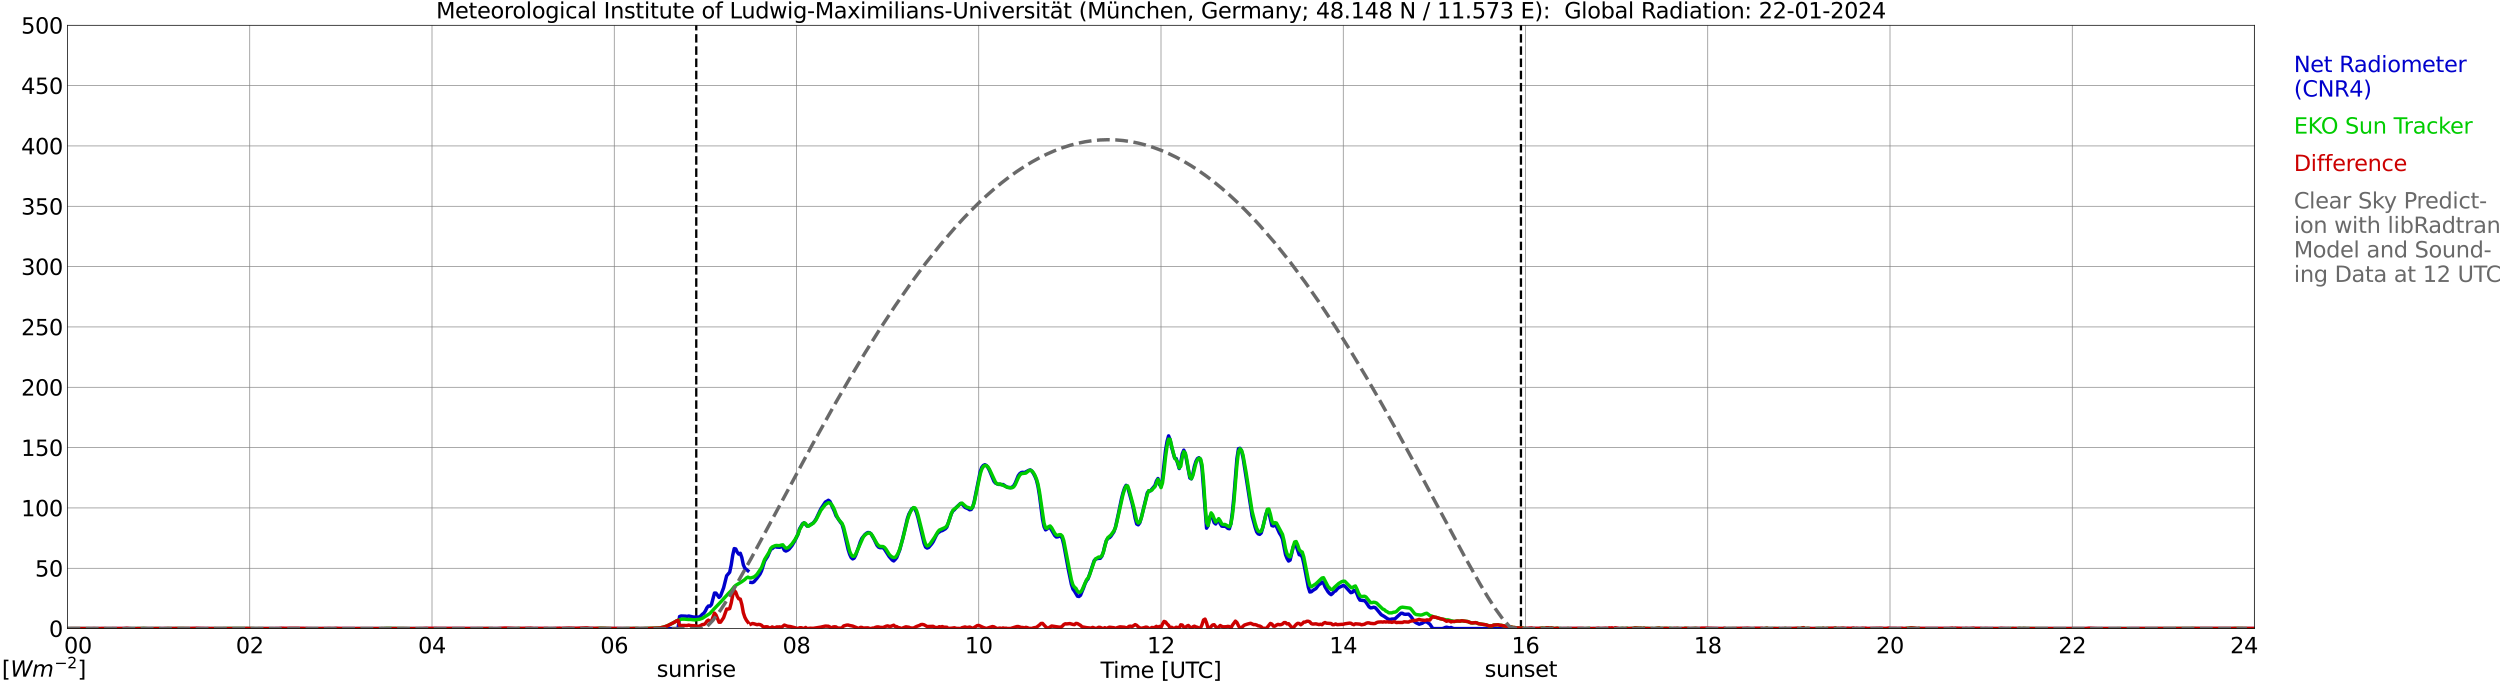 <?xml version="1.0" encoding="utf-8" standalone="no"?>
<!DOCTYPE svg PUBLIC "-//W3C//DTD SVG 1.1//EN"
  "http://www.w3.org/Graphics/SVG/1.1/DTD/svg11.dtd">
<svg xmlns:xlink="http://www.w3.org/1999/xlink" width="1085.4pt" height="296.64pt" viewBox="0 0 1085.4 296.64" xmlns="http://www.w3.org/2000/svg" version="1.1">
 <defs>
  <style type="text/css">*{stroke-linejoin: round; stroke-linecap: butt}</style>
 </defs>
 <g id="figure_1">
  <g id="patch_1">
   <path d="M 0 296.64 
L 1085.4 296.64 
L 1085.4 0 
L 0 0 
z
" style="fill: #ffffff"/>
  </g>
  <g id="axes_1">
   <g id="patch_2">
    <path d="M 29.306 272.909 
L 978.814 272.909 
L 978.814 10.976 
L 29.306 10.976 
z
" style="fill: #ffffff"/>
   </g>
   <g id="patch_3">
    <path d="M 978.814 272.909 
L 978.814 272.909 
L 978.814 10.976 
L 978.814 10.976 
z
" clip-path="url(#p40038faf23)" style="fill: #d3d3d3; opacity: 0.25; stroke: #d3d3d3; stroke-linejoin: miter"/>
   </g>
   <g id="matplotlib.axis_1">
    <g id="xtick_1">
     <g id="line2d_1">
      <path d="M 29.306 272.909 
L 29.306 10.976 
" clip-path="url(#p40038faf23)" style="fill: none; stroke: #808080; stroke-width: 0.3; stroke-linecap: square"/>
     </g>
     <g id="line2d_2"/>
     <g id="text_1">
      <!--    00 -->
      <g transform="translate(18.733 283.627) scale(0.095 -0.095)">
       <defs>
        <path id="DejaVuSans-20" transform="scale(0.016)"/>
        <path id="DejaVuSans-30" d="M 2034 4250 
Q 1547 4250 1301 3770 
Q 1056 3291 1056 2328 
Q 1056 1369 1301 889 
Q 1547 409 2034 409 
Q 2525 409 2770 889 
Q 3016 1369 3016 2328 
Q 3016 3291 2770 3770 
Q 2525 4250 2034 4250 
z
M 2034 4750 
Q 2819 4750 3233 4129 
Q 3647 3509 3647 2328 
Q 3647 1150 3233 529 
Q 2819 -91 2034 -91 
Q 1250 -91 836 529 
Q 422 1150 422 2328 
Q 422 3509 836 4129 
Q 1250 4750 2034 4750 
z
" transform="scale(0.016)"/>
       </defs>
       <use xlink:href="#DejaVuSans-20"/>
       <use xlink:href="#DejaVuSans-20" transform="translate(31.787 0)"/>
       <use xlink:href="#DejaVuSans-20" transform="translate(63.574 0)"/>
       <use xlink:href="#DejaVuSans-30" transform="translate(95.361 0)"/>
       <use xlink:href="#DejaVuSans-30" transform="translate(158.984 0)"/>
      </g>
     </g>
    </g>
    <g id="xtick_2">
     <g id="line2d_3">
      <path d="M 108.431 272.909 
L 108.431 10.976 
" clip-path="url(#p40038faf23)" style="fill: none; stroke: #808080; stroke-width: 0.3; stroke-linecap: square"/>
     </g>
     <g id="line2d_4"/>
     <g id="text_2">
      <!-- 02 -->
      <g transform="translate(102.387 283.627) scale(0.095 -0.095)">
       <defs>
        <path id="DejaVuSans-32" d="M 1228 531 
L 3431 531 
L 3431 0 
L 469 0 
L 469 531 
Q 828 903 1448 1529 
Q 2069 2156 2228 2338 
Q 2531 2678 2651 2914 
Q 2772 3150 2772 3378 
Q 2772 3750 2511 3984 
Q 2250 4219 1831 4219 
Q 1534 4219 1204 4116 
Q 875 4013 500 3803 
L 500 4441 
Q 881 4594 1212 4672 
Q 1544 4750 1819 4750 
Q 2544 4750 2975 4387 
Q 3406 4025 3406 3419 
Q 3406 3131 3298 2873 
Q 3191 2616 2906 2266 
Q 2828 2175 2409 1742 
Q 1991 1309 1228 531 
z
" transform="scale(0.016)"/>
       </defs>
       <use xlink:href="#DejaVuSans-30"/>
       <use xlink:href="#DejaVuSans-32" transform="translate(63.623 0)"/>
      </g>
     </g>
    </g>
    <g id="xtick_3">
     <g id="line2d_5">
      <path d="M 187.557 272.909 
L 187.557 10.976 
" clip-path="url(#p40038faf23)" style="fill: none; stroke: #808080; stroke-width: 0.3; stroke-linecap: square"/>
     </g>
     <g id="line2d_6"/>
     <g id="text_3">
      <!-- 04 -->
      <g transform="translate(181.513 283.627) scale(0.095 -0.095)">
       <defs>
        <path id="DejaVuSans-34" d="M 2419 4116 
L 825 1625 
L 2419 1625 
L 2419 4116 
z
M 2253 4666 
L 3047 4666 
L 3047 1625 
L 3713 1625 
L 3713 1100 
L 3047 1100 
L 3047 0 
L 2419 0 
L 2419 1100 
L 313 1100 
L 313 1709 
L 2253 4666 
z
" transform="scale(0.016)"/>
       </defs>
       <use xlink:href="#DejaVuSans-30"/>
       <use xlink:href="#DejaVuSans-34" transform="translate(63.623 0)"/>
      </g>
     </g>
    </g>
    <g id="xtick_4">
     <g id="line2d_7">
      <path d="M 266.683 272.909 
L 266.683 10.976 
" clip-path="url(#p40038faf23)" style="fill: none; stroke: #808080; stroke-width: 0.3; stroke-linecap: square"/>
     </g>
     <g id="line2d_8"/>
     <g id="text_4">
      <!-- 06 -->
      <g transform="translate(260.638 283.627) scale(0.095 -0.095)">
       <defs>
        <path id="DejaVuSans-36" d="M 2113 2584 
Q 1688 2584 1439 2293 
Q 1191 2003 1191 1497 
Q 1191 994 1439 701 
Q 1688 409 2113 409 
Q 2538 409 2786 701 
Q 3034 994 3034 1497 
Q 3034 2003 2786 2293 
Q 2538 2584 2113 2584 
z
M 3366 4563 
L 3366 3988 
Q 3128 4100 2886 4159 
Q 2644 4219 2406 4219 
Q 1781 4219 1451 3797 
Q 1122 3375 1075 2522 
Q 1259 2794 1537 2939 
Q 1816 3084 2150 3084 
Q 2853 3084 3261 2657 
Q 3669 2231 3669 1497 
Q 3669 778 3244 343 
Q 2819 -91 2113 -91 
Q 1303 -91 875 529 
Q 447 1150 447 2328 
Q 447 3434 972 4092 
Q 1497 4750 2381 4750 
Q 2619 4750 2861 4703 
Q 3103 4656 3366 4563 
z
" transform="scale(0.016)"/>
       </defs>
       <use xlink:href="#DejaVuSans-30"/>
       <use xlink:href="#DejaVuSans-36" transform="translate(63.623 0)"/>
      </g>
     </g>
    </g>
    <g id="xtick_5">
     <g id="line2d_9">
      <path d="M 345.808 272.909 
L 345.808 10.976 
" clip-path="url(#p40038faf23)" style="fill: none; stroke: #808080; stroke-width: 0.3; stroke-linecap: square"/>
     </g>
     <g id="line2d_10"/>
     <g id="text_5">
      <!-- 08 -->
      <g transform="translate(339.764 283.627) scale(0.095 -0.095)">
       <defs>
        <path id="DejaVuSans-38" d="M 2034 2216 
Q 1584 2216 1326 1975 
Q 1069 1734 1069 1313 
Q 1069 891 1326 650 
Q 1584 409 2034 409 
Q 2484 409 2743 651 
Q 3003 894 3003 1313 
Q 3003 1734 2745 1975 
Q 2488 2216 2034 2216 
z
M 1403 2484 
Q 997 2584 770 2862 
Q 544 3141 544 3541 
Q 544 4100 942 4425 
Q 1341 4750 2034 4750 
Q 2731 4750 3128 4425 
Q 3525 4100 3525 3541 
Q 3525 3141 3298 2862 
Q 3072 2584 2669 2484 
Q 3125 2378 3379 2068 
Q 3634 1759 3634 1313 
Q 3634 634 3220 271 
Q 2806 -91 2034 -91 
Q 1263 -91 848 271 
Q 434 634 434 1313 
Q 434 1759 690 2068 
Q 947 2378 1403 2484 
z
M 1172 3481 
Q 1172 3119 1398 2916 
Q 1625 2713 2034 2713 
Q 2441 2713 2670 2916 
Q 2900 3119 2900 3481 
Q 2900 3844 2670 4047 
Q 2441 4250 2034 4250 
Q 1625 4250 1398 4047 
Q 1172 3844 1172 3481 
z
" transform="scale(0.016)"/>
       </defs>
       <use xlink:href="#DejaVuSans-30"/>
       <use xlink:href="#DejaVuSans-38" transform="translate(63.623 0)"/>
      </g>
     </g>
    </g>
    <g id="xtick_6">
     <g id="line2d_11">
      <path d="M 424.934 272.909 
L 424.934 10.976 
" clip-path="url(#p40038faf23)" style="fill: none; stroke: #808080; stroke-width: 0.3; stroke-linecap: square"/>
     </g>
     <g id="line2d_12"/>
     <g id="text_6">
      <!-- 10 -->
      <g transform="translate(418.89 283.627) scale(0.095 -0.095)">
       <defs>
        <path id="DejaVuSans-31" d="M 794 531 
L 1825 531 
L 1825 4091 
L 703 3866 
L 703 4441 
L 1819 4666 
L 2450 4666 
L 2450 531 
L 3481 531 
L 3481 0 
L 794 0 
L 794 531 
z
" transform="scale(0.016)"/>
       </defs>
       <use xlink:href="#DejaVuSans-31"/>
       <use xlink:href="#DejaVuSans-30" transform="translate(63.623 0)"/>
      </g>
     </g>
    </g>
    <g id="xtick_7">
     <g id="line2d_13">
      <path d="M 504.06 272.909 
L 504.06 10.976 
" clip-path="url(#p40038faf23)" style="fill: none; stroke: #808080; stroke-width: 0.3; stroke-linecap: square"/>
     </g>
     <g id="line2d_14"/>
     <g id="text_7">
      <!-- 12 -->
      <g transform="translate(498.015 283.627) scale(0.095 -0.095)">
       <use xlink:href="#DejaVuSans-31"/>
       <use xlink:href="#DejaVuSans-32" transform="translate(63.623 0)"/>
      </g>
     </g>
    </g>
    <g id="xtick_8">
     <g id="line2d_15">
      <path d="M 583.185 272.909 
L 583.185 10.976 
" clip-path="url(#p40038faf23)" style="fill: none; stroke: #808080; stroke-width: 0.3; stroke-linecap: square"/>
     </g>
     <g id="line2d_16"/>
     <g id="text_8">
      <!-- 14 -->
      <g transform="translate(577.141 283.627) scale(0.095 -0.095)">
       <use xlink:href="#DejaVuSans-31"/>
       <use xlink:href="#DejaVuSans-34" transform="translate(63.623 0)"/>
      </g>
     </g>
    </g>
    <g id="xtick_9">
     <g id="line2d_17">
      <path d="M 662.311 272.909 
L 662.311 10.976 
" clip-path="url(#p40038faf23)" style="fill: none; stroke: #808080; stroke-width: 0.3; stroke-linecap: square"/>
     </g>
     <g id="line2d_18"/>
     <g id="text_9">
      <!-- 16 -->
      <g transform="translate(656.267 283.627) scale(0.095 -0.095)">
       <use xlink:href="#DejaVuSans-31"/>
       <use xlink:href="#DejaVuSans-36" transform="translate(63.623 0)"/>
      </g>
     </g>
    </g>
    <g id="xtick_10">
     <g id="line2d_19">
      <path d="M 741.437 272.909 
L 741.437 10.976 
" clip-path="url(#p40038faf23)" style="fill: none; stroke: #808080; stroke-width: 0.3; stroke-linecap: square"/>
     </g>
     <g id="line2d_20"/>
     <g id="text_10">
      <!-- 18 -->
      <g transform="translate(735.392 283.627) scale(0.095 -0.095)">
       <use xlink:href="#DejaVuSans-31"/>
       <use xlink:href="#DejaVuSans-38" transform="translate(63.623 0)"/>
      </g>
     </g>
    </g>
    <g id="xtick_11">
     <g id="line2d_21">
      <path d="M 820.562 272.909 
L 820.562 10.976 
" clip-path="url(#p40038faf23)" style="fill: none; stroke: #808080; stroke-width: 0.3; stroke-linecap: square"/>
     </g>
     <g id="line2d_22"/>
     <g id="text_11">
      <!-- 20 -->
      <g transform="translate(814.518 283.627) scale(0.095 -0.095)">
       <use xlink:href="#DejaVuSans-32"/>
       <use xlink:href="#DejaVuSans-30" transform="translate(63.623 0)"/>
      </g>
     </g>
    </g>
    <g id="xtick_12">
     <g id="line2d_23">
      <path d="M 899.688 272.909 
L 899.688 10.976 
" clip-path="url(#p40038faf23)" style="fill: none; stroke: #808080; stroke-width: 0.3; stroke-linecap: square"/>
     </g>
     <g id="line2d_24"/>
     <g id="text_12">
      <!-- 22 -->
      <g transform="translate(893.644 283.627) scale(0.095 -0.095)">
       <use xlink:href="#DejaVuSans-32"/>
       <use xlink:href="#DejaVuSans-32" transform="translate(63.623 0)"/>
      </g>
     </g>
    </g>
    <g id="xtick_13">
     <g id="line2d_25">
      <path d="M 978.814 272.909 
L 978.814 10.976 
" clip-path="url(#p40038faf23)" style="fill: none; stroke: #808080; stroke-width: 0.3; stroke-linecap: square"/>
     </g>
     <g id="line2d_26"/>
     <g id="text_13">
      <!-- 24    -->
      <g transform="translate(968.241 283.627) scale(0.095 -0.095)">
       <use xlink:href="#DejaVuSans-32"/>
       <use xlink:href="#DejaVuSans-34" transform="translate(63.623 0)"/>
       <use xlink:href="#DejaVuSans-20" transform="translate(127.246 0)"/>
       <use xlink:href="#DejaVuSans-20" transform="translate(159.033 0)"/>
       <use xlink:href="#DejaVuSans-20" transform="translate(190.82 0)"/>
      </g>
     </g>
    </g>
    <g id="text_14">
     <!-- Time [UTC] -->
     <g transform="translate(477.806 294.322) scale(0.095 -0.095)">
      <defs>
       <path id="DejaVuSans-54" d="M -19 4666 
L 3928 4666 
L 3928 4134 
L 2272 4134 
L 2272 0 
L 1638 0 
L 1638 4134 
L -19 4134 
L -19 4666 
z
" transform="scale(0.016)"/>
       <path id="DejaVuSans-69" d="M 603 3500 
L 1178 3500 
L 1178 0 
L 603 0 
L 603 3500 
z
M 603 4863 
L 1178 4863 
L 1178 4134 
L 603 4134 
L 603 4863 
z
" transform="scale(0.016)"/>
       <path id="DejaVuSans-6d" d="M 3328 2828 
Q 3544 3216 3844 3400 
Q 4144 3584 4550 3584 
Q 5097 3584 5394 3201 
Q 5691 2819 5691 2113 
L 5691 0 
L 5113 0 
L 5113 2094 
Q 5113 2597 4934 2840 
Q 4756 3084 4391 3084 
Q 3944 3084 3684 2787 
Q 3425 2491 3425 1978 
L 3425 0 
L 2847 0 
L 2847 2094 
Q 2847 2600 2669 2842 
Q 2491 3084 2119 3084 
Q 1678 3084 1418 2786 
Q 1159 2488 1159 1978 
L 1159 0 
L 581 0 
L 581 3500 
L 1159 3500 
L 1159 2956 
Q 1356 3278 1631 3431 
Q 1906 3584 2284 3584 
Q 2666 3584 2933 3390 
Q 3200 3197 3328 2828 
z
" transform="scale(0.016)"/>
       <path id="DejaVuSans-65" d="M 3597 1894 
L 3597 1613 
L 953 1613 
Q 991 1019 1311 708 
Q 1631 397 2203 397 
Q 2534 397 2845 478 
Q 3156 559 3463 722 
L 3463 178 
Q 3153 47 2828 -22 
Q 2503 -91 2169 -91 
Q 1331 -91 842 396 
Q 353 884 353 1716 
Q 353 2575 817 3079 
Q 1281 3584 2069 3584 
Q 2775 3584 3186 3129 
Q 3597 2675 3597 1894 
z
M 3022 2063 
Q 3016 2534 2758 2815 
Q 2500 3097 2075 3097 
Q 1594 3097 1305 2825 
Q 1016 2553 972 2059 
L 3022 2063 
z
" transform="scale(0.016)"/>
       <path id="DejaVuSans-5b" d="M 550 4863 
L 1875 4863 
L 1875 4416 
L 1125 4416 
L 1125 -397 
L 1875 -397 
L 1875 -844 
L 550 -844 
L 550 4863 
z
" transform="scale(0.016)"/>
       <path id="DejaVuSans-55" d="M 556 4666 
L 1191 4666 
L 1191 1831 
Q 1191 1081 1462 751 
Q 1734 422 2344 422 
Q 2950 422 3222 751 
Q 3494 1081 3494 1831 
L 3494 4666 
L 4128 4666 
L 4128 1753 
Q 4128 841 3676 375 
Q 3225 -91 2344 -91 
Q 1459 -91 1007 375 
Q 556 841 556 1753 
L 556 4666 
z
" transform="scale(0.016)"/>
       <path id="DejaVuSans-43" d="M 4122 4306 
L 4122 3641 
Q 3803 3938 3442 4084 
Q 3081 4231 2675 4231 
Q 1875 4231 1450 3742 
Q 1025 3253 1025 2328 
Q 1025 1406 1450 917 
Q 1875 428 2675 428 
Q 3081 428 3442 575 
Q 3803 722 4122 1019 
L 4122 359 
Q 3791 134 3420 21 
Q 3050 -91 2638 -91 
Q 1578 -91 968 557 
Q 359 1206 359 2328 
Q 359 3453 968 4101 
Q 1578 4750 2638 4750 
Q 3056 4750 3426 4639 
Q 3797 4528 4122 4306 
z
" transform="scale(0.016)"/>
       <path id="DejaVuSans-5d" d="M 1947 4863 
L 1947 -844 
L 622 -844 
L 622 -397 
L 1369 -397 
L 1369 4416 
L 622 4416 
L 622 4863 
L 1947 4863 
z
" transform="scale(0.016)"/>
      </defs>
      <use xlink:href="#DejaVuSans-54"/>
      <use xlink:href="#DejaVuSans-69" transform="translate(57.959 0)"/>
      <use xlink:href="#DejaVuSans-6d" transform="translate(85.742 0)"/>
      <use xlink:href="#DejaVuSans-65" transform="translate(183.154 0)"/>
      <use xlink:href="#DejaVuSans-20" transform="translate(244.678 0)"/>
      <use xlink:href="#DejaVuSans-5b" transform="translate(276.465 0)"/>
      <use xlink:href="#DejaVuSans-55" transform="translate(315.479 0)"/>
      <use xlink:href="#DejaVuSans-54" transform="translate(388.672 0)"/>
      <use xlink:href="#DejaVuSans-43" transform="translate(443.881 0)"/>
      <use xlink:href="#DejaVuSans-5d" transform="translate(513.705 0)"/>
     </g>
    </g>
   </g>
   <g id="matplotlib.axis_2">
    <g id="ytick_1">
     <g id="line2d_27">
      <path d="M 29.306 272.909 
L 978.814 272.909 
" clip-path="url(#p40038faf23)" style="fill: none; stroke: #808080; stroke-width: 0.3; stroke-linecap: square"/>
     </g>
     <g id="line2d_28"/>
     <g id="text_15">
      <!-- 0 -->
      <g transform="translate(21.261 276.518) scale(0.095 -0.095)">
       <use xlink:href="#DejaVuSans-30"/>
      </g>
     </g>
    </g>
    <g id="ytick_2">
     <g id="line2d_29">
      <path d="M 29.306 246.715 
L 978.814 246.715 
" clip-path="url(#p40038faf23)" style="fill: none; stroke: #808080; stroke-width: 0.3; stroke-linecap: square"/>
     </g>
     <g id="line2d_30"/>
     <g id="text_16">
      <!-- 50 -->
      <g transform="translate(15.217 250.325) scale(0.095 -0.095)">
       <defs>
        <path id="DejaVuSans-35" d="M 691 4666 
L 3169 4666 
L 3169 4134 
L 1269 4134 
L 1269 2991 
Q 1406 3038 1543 3061 
Q 1681 3084 1819 3084 
Q 2600 3084 3056 2656 
Q 3513 2228 3513 1497 
Q 3513 744 3044 326 
Q 2575 -91 1722 -91 
Q 1428 -91 1123 -41 
Q 819 9 494 109 
L 494 744 
Q 775 591 1075 516 
Q 1375 441 1709 441 
Q 2250 441 2565 725 
Q 2881 1009 2881 1497 
Q 2881 1984 2565 2268 
Q 2250 2553 1709 2553 
Q 1456 2553 1204 2497 
Q 953 2441 691 2322 
L 691 4666 
z
" transform="scale(0.016)"/>
       </defs>
       <use xlink:href="#DejaVuSans-35"/>
       <use xlink:href="#DejaVuSans-30" transform="translate(63.623 0)"/>
      </g>
     </g>
    </g>
    <g id="ytick_3">
     <g id="line2d_31">
      <path d="M 29.306 220.522 
L 978.814 220.522 
" clip-path="url(#p40038faf23)" style="fill: none; stroke: #808080; stroke-width: 0.3; stroke-linecap: square"/>
     </g>
     <g id="line2d_32"/>
     <g id="text_17">
      <!-- 100 -->
      <g transform="translate(9.173 224.131) scale(0.095 -0.095)">
       <use xlink:href="#DejaVuSans-31"/>
       <use xlink:href="#DejaVuSans-30" transform="translate(63.623 0)"/>
       <use xlink:href="#DejaVuSans-30" transform="translate(127.246 0)"/>
      </g>
     </g>
    </g>
    <g id="ytick_4">
     <g id="line2d_33">
      <path d="M 29.306 194.329 
L 978.814 194.329 
" clip-path="url(#p40038faf23)" style="fill: none; stroke: #808080; stroke-width: 0.3; stroke-linecap: square"/>
     </g>
     <g id="line2d_34"/>
     <g id="text_18">
      <!-- 150 -->
      <g transform="translate(9.173 197.938) scale(0.095 -0.095)">
       <use xlink:href="#DejaVuSans-31"/>
       <use xlink:href="#DejaVuSans-35" transform="translate(63.623 0)"/>
       <use xlink:href="#DejaVuSans-30" transform="translate(127.246 0)"/>
      </g>
     </g>
    </g>
    <g id="ytick_5">
     <g id="line2d_35">
      <path d="M 29.306 168.136 
L 978.814 168.136 
" clip-path="url(#p40038faf23)" style="fill: none; stroke: #808080; stroke-width: 0.3; stroke-linecap: square"/>
     </g>
     <g id="line2d_36"/>
     <g id="text_19">
      <!-- 200 -->
      <g transform="translate(9.173 171.745) scale(0.095 -0.095)">
       <use xlink:href="#DejaVuSans-32"/>
       <use xlink:href="#DejaVuSans-30" transform="translate(63.623 0)"/>
       <use xlink:href="#DejaVuSans-30" transform="translate(127.246 0)"/>
      </g>
     </g>
    </g>
    <g id="ytick_6">
     <g id="line2d_37">
      <path d="M 29.306 141.942 
L 978.814 141.942 
" clip-path="url(#p40038faf23)" style="fill: none; stroke: #808080; stroke-width: 0.3; stroke-linecap: square"/>
     </g>
     <g id="line2d_38"/>
     <g id="text_20">
      <!-- 250 -->
      <g transform="translate(9.173 145.551) scale(0.095 -0.095)">
       <use xlink:href="#DejaVuSans-32"/>
       <use xlink:href="#DejaVuSans-35" transform="translate(63.623 0)"/>
       <use xlink:href="#DejaVuSans-30" transform="translate(127.246 0)"/>
      </g>
     </g>
    </g>
    <g id="ytick_7">
     <g id="line2d_39">
      <path d="M 29.306 115.749 
L 978.814 115.749 
" clip-path="url(#p40038faf23)" style="fill: none; stroke: #808080; stroke-width: 0.3; stroke-linecap: square"/>
     </g>
     <g id="line2d_40"/>
     <g id="text_21">
      <!-- 300 -->
      <g transform="translate(9.173 119.358) scale(0.095 -0.095)">
       <defs>
        <path id="DejaVuSans-33" d="M 2597 2516 
Q 3050 2419 3304 2112 
Q 3559 1806 3559 1356 
Q 3559 666 3084 287 
Q 2609 -91 1734 -91 
Q 1441 -91 1130 -33 
Q 819 25 488 141 
L 488 750 
Q 750 597 1062 519 
Q 1375 441 1716 441 
Q 2309 441 2620 675 
Q 2931 909 2931 1356 
Q 2931 1769 2642 2001 
Q 2353 2234 1838 2234 
L 1294 2234 
L 1294 2753 
L 1863 2753 
Q 2328 2753 2575 2939 
Q 2822 3125 2822 3475 
Q 2822 3834 2567 4026 
Q 2313 4219 1838 4219 
Q 1578 4219 1281 4162 
Q 984 4106 628 3988 
L 628 4550 
Q 988 4650 1302 4700 
Q 1616 4750 1894 4750 
Q 2613 4750 3031 4423 
Q 3450 4097 3450 3541 
Q 3450 3153 3228 2886 
Q 3006 2619 2597 2516 
z
" transform="scale(0.016)"/>
       </defs>
       <use xlink:href="#DejaVuSans-33"/>
       <use xlink:href="#DejaVuSans-30" transform="translate(63.623 0)"/>
       <use xlink:href="#DejaVuSans-30" transform="translate(127.246 0)"/>
      </g>
     </g>
    </g>
    <g id="ytick_8">
     <g id="line2d_41">
      <path d="M 29.306 89.556 
L 978.814 89.556 
" clip-path="url(#p40038faf23)" style="fill: none; stroke: #808080; stroke-width: 0.3; stroke-linecap: square"/>
     </g>
     <g id="line2d_42"/>
     <g id="text_22">
      <!-- 350 -->
      <g transform="translate(9.173 93.165) scale(0.095 -0.095)">
       <use xlink:href="#DejaVuSans-33"/>
       <use xlink:href="#DejaVuSans-35" transform="translate(63.623 0)"/>
       <use xlink:href="#DejaVuSans-30" transform="translate(127.246 0)"/>
      </g>
     </g>
    </g>
    <g id="ytick_9">
     <g id="line2d_43">
      <path d="M 29.306 63.362 
L 978.814 63.362 
" clip-path="url(#p40038faf23)" style="fill: none; stroke: #808080; stroke-width: 0.3; stroke-linecap: square"/>
     </g>
     <g id="line2d_44"/>
     <g id="text_23">
      <!-- 400 -->
      <g transform="translate(9.173 66.972) scale(0.095 -0.095)">
       <use xlink:href="#DejaVuSans-34"/>
       <use xlink:href="#DejaVuSans-30" transform="translate(63.623 0)"/>
       <use xlink:href="#DejaVuSans-30" transform="translate(127.246 0)"/>
      </g>
     </g>
    </g>
    <g id="ytick_10">
     <g id="line2d_45">
      <path d="M 29.306 37.169 
L 978.814 37.169 
" clip-path="url(#p40038faf23)" style="fill: none; stroke: #808080; stroke-width: 0.3; stroke-linecap: square"/>
     </g>
     <g id="line2d_46"/>
     <g id="text_24">
      <!-- 450 -->
      <g transform="translate(9.173 40.778) scale(0.095 -0.095)">
       <use xlink:href="#DejaVuSans-34"/>
       <use xlink:href="#DejaVuSans-35" transform="translate(63.623 0)"/>
       <use xlink:href="#DejaVuSans-30" transform="translate(127.246 0)"/>
      </g>
     </g>
    </g>
    <g id="ytick_11">
     <g id="line2d_47">
      <path d="M 29.306 10.976 
L 978.814 10.976 
" clip-path="url(#p40038faf23)" style="fill: none; stroke: #808080; stroke-width: 0.3; stroke-linecap: square"/>
     </g>
     <g id="line2d_48"/>
     <g id="text_25">
      <!-- 500 -->
      <g transform="translate(9.173 14.585) scale(0.095 -0.095)">
       <use xlink:href="#DejaVuSans-35"/>
       <use xlink:href="#DejaVuSans-30" transform="translate(63.623 0)"/>
       <use xlink:href="#DejaVuSans-30" transform="translate(127.246 0)"/>
      </g>
     </g>
    </g>
   </g>
   <g id="line2d_49">
    <path d="M 302.289 272.909 
L 302.289 10.976 
" clip-path="url(#p40038faf23)" style="fill: none; stroke-dasharray: 3.7,1.6; stroke-dashoffset: 0; stroke: #000000"/>
   </g>
   <g id="line2d_50">
    <path d="M 660.333 272.909 
L 660.333 10.976 
" clip-path="url(#p40038faf23)" style="fill: none; stroke-dasharray: 3.7,1.6; stroke-dashoffset: 0; stroke: #000000"/>
   </g>
   <g id="line2d_51">
    <path d="M 29.306 272.909 
L 294.377 272.909 
L 295.036 267.681 
L 295.696 267.434 
L 297.674 267.518 
L 298.333 267.639 
L 298.992 267.434 
L 300.971 267.88 
L 302.949 267.922 
L 303.608 267.88 
L 304.267 267.392 
L 304.927 266.706 
L 305.586 266.219 
L 306.246 265.25 
L 306.905 263.872 
L 307.564 263.102 
L 308.224 263.181 
L 308.883 262.452 
L 310.202 257.47 
L 310.861 257.507 
L 312.18 259.372 
L 312.839 258.686 
L 314.158 255.202 
L 315.477 249.974 
L 316.796 248.434 
L 317.455 245.353 
L 318.114 241.058 
L 318.774 238.182 
L 319.433 238.344 
L 320.093 239.764 
L 320.752 240.576 
L 321.411 240.209 
L 322.071 242.074 
L 322.73 245.233 
L 323.39 246.689 
L 324.708 247.784 
M 326.027 252.855 
L 326.686 252.934 
L 327.346 252.572 
L 328.665 251.032 
L 329.983 249.209 
L 330.643 247.831 
L 331.961 243.614 
L 333.28 241.55 
L 334.599 238.512 
L 335.258 238.187 
L 335.918 237.621 
L 336.577 237.296 
L 337.236 237.537 
L 338.555 237.621 
L 339.215 237.134 
L 339.874 237.579 
L 340.533 238.915 
L 341.193 239.24 
L 341.852 238.957 
L 342.512 238.512 
L 343.83 236.893 
L 345.149 234.661 
L 346.468 231.906 
L 347.127 229.637 
L 348.446 227.369 
L 349.105 227.002 
L 350.424 228.38 
L 351.083 228.302 
L 353.062 227.044 
L 353.721 226.232 
L 354.38 225.179 
L 355.699 222.387 
L 356.359 220.967 
L 358.337 217.971 
L 359.655 217.201 
L 360.315 217.688 
L 362.293 222.104 
L 362.952 223.885 
L 364.93 226.761 
L 365.59 227.61 
L 366.249 229.962 
L 368.227 238.59 
L 368.887 240.66 
L 369.546 242.074 
L 370.206 242.645 
L 370.865 242.32 
L 371.524 241.021 
L 372.843 237.296 
L 373.502 235.269 
L 374.162 233.771 
L 375.481 232.11 
L 376.14 231.544 
L 376.799 231.178 
L 377.459 231.256 
L 378.118 231.707 
L 379.437 234.012 
L 380.756 236.767 
L 381.415 237.537 
L 382.074 237.784 
L 383.393 237.742 
L 384.053 238.512 
L 386.031 241.629 
L 387.349 243.132 
L 388.009 243.536 
L 388.668 242.886 
L 389.328 242.074 
L 390.646 238.674 
L 391.965 233.608 
L 393.943 225.179 
L 394.603 223.236 
L 395.921 220.847 
L 396.581 220.601 
L 397.24 221.088 
L 397.899 222.508 
L 398.559 224.776 
L 401.196 235.877 
L 401.856 237.537 
L 402.515 237.946 
L 403.175 237.7 
L 404.493 236.16 
L 405.153 235.19 
L 406.471 232.477 
L 407.131 231.419 
L 408.45 230.528 
L 409.109 230.366 
L 410.428 229.596 
L 411.087 228.867 
L 413.065 222.995 
L 413.725 221.816 
L 414.384 221.292 
L 415.043 220.444 
L 417.022 218.579 
L 417.681 218.82 
L 419 220.318 
L 420.318 220.889 
L 420.978 221.334 
L 421.637 221.208 
L 422.297 220.197 
L 422.956 217.767 
L 425.593 204.68 
L 426.253 202.899 
L 426.912 202.087 
L 427.572 201.763 
L 428.231 202.087 
L 428.89 202.936 
L 429.55 204.193 
L 431.528 208.934 
L 432.187 209.746 
L 433.506 210.312 
L 434.165 210.312 
L 434.825 210.433 
L 435.484 210.354 
L 436.803 211.245 
L 437.462 211.569 
L 438.781 211.732 
L 439.44 211.449 
L 440.1 210.92 
L 440.759 209.788 
L 442.078 206.545 
L 442.737 205.655 
L 443.397 205.168 
L 444.056 205.047 
L 444.716 205.21 
L 446.694 204.193 
L 447.353 204.031 
L 448.012 204.56 
L 448.672 205.571 
L 449.331 206.828 
L 449.991 208.489 
L 450.65 211.161 
L 451.309 215.174 
L 452.628 225.467 
L 453.287 228.668 
L 453.947 230.041 
L 454.606 229.637 
L 455.266 228.951 
L 455.925 229.072 
L 457.903 232.477 
L 458.563 233.121 
L 459.222 233.084 
L 459.881 232.76 
L 460.541 232.76 
L 461.2 233.813 
L 461.859 236.526 
L 463.838 247.302 
L 465.156 253.704 
L 465.816 255.731 
L 466.475 256.622 
L 467.794 258.848 
L 468.453 258.974 
L 469.113 258.445 
L 470.431 255.244 
L 471.091 253.379 
L 471.75 252.085 
L 472.409 251.273 
L 475.047 243.415 
L 475.706 242.682 
L 477.025 242.399 
L 477.685 242.399 
L 478.344 241.55 
L 479.003 239.769 
L 479.663 236.972 
L 480.322 234.745 
L 480.981 233.692 
L 481.641 233.488 
L 482.3 232.838 
L 483.619 230.853 
L 484.278 228.909 
L 485.597 222.874 
L 486.916 216.473 
L 487.575 213.916 
L 488.235 211.894 
L 488.894 210.715 
L 489.553 211.407 
L 491.532 218.537 
L 492.191 221.455 
L 492.85 225.017 
L 493.51 227.49 
L 494.169 227.856 
L 494.828 227.002 
L 495.488 224.818 
L 498.125 213.958 
L 498.785 213.026 
L 499.444 213.146 
L 500.763 211.569 
L 501.422 210.799 
L 502.082 208.814 
L 502.741 207.761 
L 503.4 210.396 
L 504.06 211.203 
L 504.719 207.677 
L 506.038 195.481 
L 506.697 191.594 
L 507.357 189.242 
L 508.016 190.945 
L 508.675 194.187 
L 509.994 198.928 
L 510.654 199.091 
L 511.972 203.423 
L 512.632 200.83 
L 513.291 196.985 
L 513.95 195.445 
L 514.61 197.022 
L 516.588 207.515 
L 517.247 207.881 
L 517.907 205.655 
L 518.566 202.454 
L 519.226 200.306 
L 519.885 199.091 
L 520.544 198.724 
L 521.204 199.452 
L 521.863 203.423 
L 523.841 229.313 
L 524.501 228.302 
L 525.16 224.614 
L 525.819 223.603 
L 526.479 225.101 
L 527.138 226.924 
L 527.797 227.49 
L 528.457 226.274 
L 529.116 225.871 
L 529.776 227.411 
L 530.435 228.422 
L 531.094 228.506 
L 531.754 228.464 
L 532.413 228.789 
L 533.073 229.396 
L 533.732 229.559 
L 534.391 227.369 
L 535.051 222.387 
L 535.71 215.619 
L 537.029 199.049 
L 537.688 194.837 
L 538.348 194.633 
L 539.007 195.728 
L 539.666 198.604 
L 541.644 211.203 
L 543.623 224.006 
L 544.941 228.951 
L 545.601 230.937 
L 546.26 231.785 
L 546.919 231.99 
L 547.579 231.382 
L 548.238 229.114 
L 549.557 223.398 
L 550.216 221.696 
L 550.876 222.466 
L 552.195 228.181 
L 552.854 228.38 
L 553.513 227.935 
L 554.173 228.584 
L 555.491 231.461 
L 556.151 232.477 
L 556.81 234.012 
L 558.129 240.822 
L 558.788 242.483 
L 559.448 243.578 
L 560.107 243.169 
L 561.426 237.621 
L 562.085 236.364 
L 562.745 236.93 
L 564.063 240.822 
L 564.723 241.021 
L 565.382 241.791 
L 566.042 244.589 
L 568.02 254.961 
L 568.679 257.025 
L 569.338 256.905 
L 569.998 256.339 
L 571.317 255.527 
L 572.635 253.788 
L 573.295 253.463 
L 573.954 252.651 
L 574.613 253.138 
L 575.273 254.799 
L 576.592 256.947 
L 577.251 257.675 
L 577.91 258.162 
L 578.57 257.633 
L 579.229 256.826 
L 579.889 256.538 
L 580.548 255.731 
L 581.207 255.124 
L 583.185 254.191 
L 583.845 254.432 
L 586.482 257.308 
L 587.142 257.146 
L 587.801 256.339 
L 588.46 256.501 
L 589.12 257.759 
L 589.779 259.456 
L 590.439 260.551 
L 591.757 260.713 
L 592.417 260.755 
L 593.076 261.483 
L 594.395 263.469 
L 595.054 263.914 
L 595.714 263.835 
L 596.373 263.631 
L 597.032 263.794 
L 597.692 264.48 
L 599.67 266.874 
L 600.989 267.644 
L 602.307 268.571 
L 602.967 268.896 
L 603.626 268.938 
L 604.286 268.775 
L 605.604 268.697 
L 608.242 266.266 
L 608.901 266.266 
L 609.561 266.628 
L 610.22 266.711 
L 611.539 266.628 
L 612.198 267.235 
L 612.858 268.047 
L 613.517 269.142 
L 614.176 269.949 
L 614.836 270.394 
L 616.154 271.007 
L 617.473 270.599 
L 618.133 270.153 
L 618.792 269.949 
L 619.451 270.033 
L 620.77 270.965 
L 622.089 272.909 
L 626.045 272.909 
L 626.705 272.788 
L 627.364 272.464 
L 628.023 272.301 
L 629.342 272.626 
L 630.001 272.422 
L 630.661 272.746 
L 631.32 272.909 
L 978.154 272.909 
L 978.154 272.909 
" clip-path="url(#p40038faf23)" style="fill: none; stroke: #0000cc; stroke-width: 1.5; stroke-linecap: square"/>
   </g>
   <g id="line2d_52">
    <path d="M 28.646 272.927 
L 33.921 272.91 
L 53.703 272.967 
L 55.022 273.09 
L 57 272.902 
L 61.615 272.884 
L 62.275 272.814 
L 64.253 272.943 
L 68.869 272.868 
L 70.187 272.973 
L 72.166 272.942 
L 72.825 272.875 
L 74.144 272.918 
L 78.1 272.869 
L 87.331 272.998 
L 93.266 272.894 
L 95.903 272.91 
L 99.2 272.856 
L 101.838 272.841 
L 120.96 272.968 
L 122.278 273.072 
L 124.257 273.01 
L 126.235 273.059 
L 130.85 273.032 
L 136.785 272.92 
L 140.741 272.958 
L 143.379 272.998 
L 144.038 272.929 
L 146.016 273.04 
L 147.994 272.959 
L 165.138 272.944 
L 165.798 272.87 
L 166.457 272.928 
L 167.116 272.84 
L 168.435 272.833 
L 169.754 272.834 
L 171.732 272.864 
L 181.623 272.946 
L 182.282 272.897 
L 183.601 272.977 
L 201.404 272.986 
L 202.723 273.023 
L 204.042 272.974 
L 205.36 272.965 
L 207.339 272.951 
L 211.954 272.919 
L 217.889 273.017 
L 219.867 273.146 
L 221.845 273.157 
L 223.164 273.015 
L 225.142 272.848 
L 226.461 272.943 
L 229.098 273.197 
L 231.736 272.976 
L 237.67 273.02 
L 238.329 272.907 
L 242.945 273.077 
L 243.604 273.002 
L 246.901 273.141 
L 250.198 273.04 
L 254.814 273.241 
L 256.133 273.047 
L 258.111 272.95 
L 260.748 272.749 
L 267.342 273.013 
L 271.958 272.89 
L 276.573 272.852 
L 277.892 272.939 
L 286.464 272.641 
L 288.442 272.163 
L 289.761 271.69 
L 291.08 271.018 
L 292.399 270.348 
L 293.717 269.574 
L 295.696 268.836 
L 297.014 268.795 
L 298.992 268.968 
L 299.652 268.93 
L 301.63 269.15 
L 302.949 268.942 
L 303.608 268.903 
L 304.927 268.453 
L 308.224 266.334 
L 310.202 264.171 
L 311.521 262.797 
L 313.499 260.708 
L 316.136 257.765 
L 317.455 256.443 
L 318.774 254.737 
L 319.433 254.138 
L 322.071 252.536 
L 323.39 251.589 
L 324.049 250.918 
L 324.708 250.567 
L 325.368 250.867 
L 326.027 250.923 
L 327.346 250.479 
L 328.005 249.989 
L 328.665 249.342 
L 330.643 246.404 
L 331.961 242.896 
L 333.94 239.706 
L 334.599 238.162 
L 335.258 237.459 
L 336.577 236.889 
L 337.236 236.815 
L 337.896 236.897 
L 338.555 236.863 
L 339.215 236.64 
L 339.874 236.54 
L 340.533 237.393 
L 341.193 237.962 
L 341.852 237.922 
L 342.512 237.524 
L 343.83 236.146 
L 345.149 234.299 
L 346.468 231.897 
L 347.127 229.995 
L 348.446 227.612 
L 349.105 226.982 
L 349.765 227.288 
L 350.424 228.384 
L 351.083 228.427 
L 353.062 227.163 
L 353.721 226.437 
L 354.38 225.535 
L 356.359 221.604 
L 358.337 219.06 
L 359.655 218.228 
L 360.315 218.378 
L 360.974 218.967 
L 361.634 219.992 
L 362.293 221.317 
L 362.952 223.143 
L 363.612 224.633 
L 364.271 225.73 
L 365.59 227.255 
L 366.249 228.823 
L 368.887 239.319 
L 369.546 240.822 
L 370.206 241.552 
L 370.865 241.489 
L 371.524 240.566 
L 374.821 233.114 
L 375.481 232.359 
L 376.14 231.807 
L 376.799 231.506 
L 377.459 231.359 
L 378.118 231.726 
L 378.777 232.58 
L 380.756 236.049 
L 381.415 236.827 
L 382.074 237.248 
L 383.393 237.28 
L 384.053 237.705 
L 384.712 238.528 
L 386.031 240.665 
L 386.69 241.361 
L 387.349 241.857 
L 388.009 242.066 
L 388.668 241.989 
L 389.328 241.212 
L 389.987 240.021 
L 390.646 238.331 
L 391.965 233.877 
L 393.943 225.861 
L 394.603 223.824 
L 395.262 222.226 
L 395.921 221.062 
L 396.581 220.384 
L 397.24 220.503 
L 397.899 221.593 
L 398.559 223.629 
L 400.537 231.489 
L 401.196 234.234 
L 401.856 236.253 
L 402.515 237.062 
L 403.175 236.783 
L 403.834 236.063 
L 405.812 233.183 
L 407.131 230.946 
L 407.79 230.152 
L 410.428 228.977 
L 411.087 228.284 
L 411.746 226.978 
L 413.065 222.835 
L 413.725 221.523 
L 414.384 220.933 
L 415.043 220.558 
L 417.022 218.625 
L 417.681 218.431 
L 419 219.598 
L 419.659 220.126 
L 421.637 220.756 
L 422.297 220.086 
L 422.956 218.228 
L 424.275 212.011 
L 425.593 205.736 
L 426.253 203.693 
L 426.912 202.57 
L 427.572 202.068 
L 428.231 202.139 
L 428.89 202.677 
L 429.55 203.685 
L 432.187 209.318 
L 432.847 210.058 
L 433.506 210.24 
L 434.165 210.075 
L 437.462 211.607 
L 438.781 211.795 
L 439.44 211.749 
L 440.1 211.384 
L 440.759 210.439 
L 442.078 207.451 
L 442.737 206.305 
L 443.397 205.654 
L 445.375 205.397 
L 446.694 204.322 
L 447.353 204.151 
L 448.012 204.486 
L 448.672 205.253 
L 449.331 206.391 
L 449.991 207.94 
L 450.65 210.164 
L 451.309 213.596 
L 453.287 227.17 
L 453.947 229.206 
L 454.606 229.378 
L 455.266 228.655 
L 455.925 228.361 
L 456.584 229.118 
L 457.903 231.501 
L 458.563 232.256 
L 459.222 232.421 
L 459.881 232.138 
L 460.541 232.136 
L 461.2 232.774 
L 461.859 234.768 
L 465.156 251.766 
L 465.816 253.932 
L 466.475 254.908 
L 467.134 255.464 
L 467.794 256.675 
L 468.453 257.199 
L 469.113 257.039 
L 469.772 256.174 
L 471.75 251.676 
L 472.409 250.91 
L 473.069 249.557 
L 475.047 243.745 
L 475.706 242.621 
L 477.025 241.822 
L 477.685 241.885 
L 478.344 241.345 
L 479.003 239.828 
L 480.322 234.777 
L 480.981 233.427 
L 482.3 232.307 
L 483.619 230.48 
L 484.278 229.045 
L 484.938 226.48 
L 487.575 214.593 
L 488.235 212.488 
L 488.894 211.044 
L 489.553 210.949 
L 490.213 212.794 
L 491.532 217.655 
L 492.191 220.138 
L 493.51 226.076 
L 494.169 227.084 
L 494.828 226.674 
L 495.488 224.966 
L 498.125 214.522 
L 498.785 213.052 
L 499.444 213.032 
L 500.103 212.785 
L 500.763 211.942 
L 501.422 211.355 
L 502.741 208.13 
L 503.4 209.443 
L 504.06 211.697 
L 504.719 209.639 
L 505.379 204.591 
L 506.038 198.365 
L 506.697 193.611 
L 507.357 190.656 
L 508.016 190.74 
L 509.335 196.328 
L 509.994 198.737 
L 511.313 200.68 
L 511.972 203.137 
L 512.632 202.473 
L 513.291 198.511 
L 513.95 196.105 
L 514.61 196.657 
L 515.269 199.652 
L 515.929 203.601 
L 516.588 206.787 
L 517.247 207.849 
L 517.907 206.448 
L 519.226 201.041 
L 519.885 199.644 
L 520.544 198.936 
L 521.204 199.228 
L 521.863 201.729 
L 522.522 208.716 
L 523.182 218.838 
L 523.841 226.846 
L 524.501 228.186 
L 525.16 224.858 
L 525.819 222.675 
L 526.479 223.527 
L 527.138 225.242 
L 527.797 226.642 
L 528.457 226.033 
L 529.116 225.184 
L 529.776 226.078 
L 530.435 227.464 
L 531.094 227.747 
L 531.754 227.679 
L 532.413 227.976 
L 533.073 228.432 
L 533.732 228.679 
L 534.391 227.566 
L 535.051 223.847 
L 535.71 217.993 
L 537.029 201.68 
L 537.688 196.089 
L 538.348 194.854 
L 539.007 195.466 
L 539.666 197.58 
L 540.985 204.989 
L 543.623 222.029 
L 544.941 227.215 
L 545.601 229.391 
L 546.26 230.601 
L 546.919 230.878 
L 547.579 230.606 
L 548.238 228.997 
L 550.216 221.122 
L 550.876 221.002 
L 551.535 223.193 
L 552.195 226.209 
L 552.854 227.322 
L 553.513 226.903 
L 554.173 227.07 
L 556.81 232.016 
L 557.47 234.698 
L 558.129 238.222 
L 558.788 240.459 
L 559.448 241.448 
L 560.107 241.795 
L 560.766 240.029 
L 561.426 237.311 
L 562.085 235.302 
L 562.745 235.122 
L 563.404 236.599 
L 564.063 238.597 
L 564.723 239.364 
L 565.382 239.681 
L 566.042 241.778 
L 568.02 251.784 
L 568.679 254.101 
L 569.338 254.767 
L 571.317 253.462 
L 573.295 251.569 
L 573.954 250.955 
L 574.613 250.822 
L 576.592 254.643 
L 577.91 255.952 
L 578.57 255.942 
L 579.229 255.112 
L 581.207 253.33 
L 582.526 252.542 
L 583.185 252.331 
L 583.845 252.357 
L 586.482 254.99 
L 587.142 255.221 
L 587.801 254.647 
L 588.46 254.415 
L 589.12 255.731 
L 589.779 257.423 
L 590.439 258.624 
L 591.098 259.012 
L 592.417 258.865 
L 593.076 259.197 
L 595.054 261.649 
L 595.714 261.632 
L 596.373 261.476 
L 597.032 261.575 
L 597.692 261.854 
L 600.329 264.428 
L 600.989 264.672 
L 601.648 265.296 
L 602.307 265.608 
L 602.967 266.086 
L 604.286 266.087 
L 604.945 265.826 
L 605.604 265.768 
L 606.264 265.487 
L 607.582 264.154 
L 608.242 263.731 
L 608.901 263.613 
L 612.198 264.045 
L 612.858 264.729 
L 614.176 266.432 
L 614.836 266.806 
L 616.814 267.037 
L 617.473 266.924 
L 618.792 266.395 
L 619.451 266.258 
L 620.111 266.692 
L 620.77 267.268 
L 621.429 267.418 
L 622.748 267.945 
L 623.408 268.019 
L 625.386 268.629 
L 628.023 269.132 
L 628.683 269.128 
L 631.32 269.831 
L 632.639 269.622 
L 633.958 269.686 
L 634.617 269.503 
L 637.255 269.86 
L 638.573 270.393 
L 639.233 270.469 
L 640.552 270.324 
L 641.211 270.469 
L 641.87 270.782 
L 645.167 271.269 
L 646.486 271.733 
L 647.805 271.731 
L 648.464 271.386 
L 650.442 271.251 
L 651.102 271.448 
L 651.761 271.485 
L 653.739 271.892 
L 654.399 271.843 
L 655.717 272.164 
L 657.036 272.427 
L 657.695 272.458 
L 658.355 272.628 
L 659.014 272.595 
L 660.333 272.732 
L 660.992 272.627 
L 661.652 272.902 
L 662.311 272.805 
L 662.97 273.013 
L 664.289 273.137 
L 664.949 273.198 
L 665.608 273.027 
L 668.246 272.949 
L 669.564 272.653 
L 670.224 272.783 
L 670.883 272.768 
L 671.542 272.544 
L 672.202 272.561 
L 672.861 272.74 
L 673.521 272.61 
L 674.839 272.889 
L 676.158 272.744 
L 676.817 272.935 
L 677.477 272.872 
L 678.796 273.029 
L 680.114 272.981 
L 680.774 272.843 
L 681.433 273.016 
L 683.411 273.066 
L 684.071 273.122 
L 685.389 272.975 
L 686.049 273.059 
L 686.708 273.03 
L 687.368 272.866 
L 688.027 272.993 
L 689.346 272.856 
L 690.005 272.795 
L 690.664 273.005 
L 691.983 272.908 
L 693.961 273.103 
L 694.621 272.881 
L 695.28 273.002 
L 696.599 273.068 
L 697.258 273.092 
L 697.918 272.905 
L 698.577 273.229 
L 699.236 273.16 
L 699.896 273.253 
L 700.555 272.973 
L 701.215 273.291 
L 703.852 272.845 
L 704.511 272.799 
L 705.171 272.982 
L 706.49 272.756 
L 707.149 272.941 
L 709.127 272.814 
L 709.786 272.62 
L 711.765 272.774 
L 712.424 272.738 
L 713.083 272.859 
L 713.743 272.719 
L 714.402 272.861 
L 716.38 272.869 
L 718.358 272.91 
L 719.677 272.754 
L 720.337 272.691 
L 720.996 272.871 
L 723.633 272.809 
L 724.293 272.961 
L 724.952 272.804 
L 727.59 273.014 
L 728.249 272.797 
L 728.909 272.956 
L 729.568 273 
L 730.227 272.884 
L 730.887 272.91 
L 731.546 272.786 
L 732.865 272.866 
L 733.524 273.002 
L 736.162 272.812 
L 736.821 273.035 
L 737.48 272.942 
L 738.799 273.108 
L 740.118 273.12 
L 748.031 272.91 
L 748.69 273.135 
L 749.349 272.909 
L 755.943 272.93 
L 756.602 273.028 
L 757.921 273.048 
L 758.581 273.111 
L 760.559 272.936 
L 761.218 272.905 
L 761.878 273.056 
L 765.174 273.041 
L 767.153 272.737 
L 767.812 272.934 
L 770.449 272.857 
L 771.768 272.934 
L 772.428 272.861 
L 773.087 272.982 
L 773.746 272.921 
L 774.406 273.027 
L 775.065 272.789 
L 775.725 272.964 
L 781.659 272.875 
L 782.978 272.51 
L 783.637 272.895 
L 784.956 272.814 
L 786.275 273.004 
L 787.593 272.948 
L 789.572 272.813 
L 790.89 272.885 
L 791.55 272.766 
L 792.209 272.951 
L 793.528 272.83 
L 796.165 273.018 
L 796.825 272.68 
L 798.143 273.045 
L 798.803 272.991 
L 799.462 272.814 
L 800.122 273.148 
L 801.44 272.994 
L 802.1 273.073 
L 803.419 273.001 
L 804.737 273.17 
L 805.397 272.953 
L 806.056 273.075 
L 807.375 272.94 
L 808.694 273.096 
L 809.353 273.03 
L 810.012 273.086 
L 810.672 272.96 
L 816.606 273.086 
L 818.584 272.898 
L 819.903 273.138 
L 820.562 273.029 
L 823.2 273.028 
L 823.859 272.97 
L 825.178 273.025 
L 825.837 273.06 
L 826.497 272.928 
L 827.156 272.936 
L 827.816 272.789 
L 828.475 272.79 
L 829.794 272.6 
L 831.772 272.907 
L 832.431 273.007 
L 833.091 272.775 
L 833.75 272.983 
L 846.278 273.007 
L 847.597 273.141 
L 848.256 273.007 
L 848.916 273.102 
L 852.872 272.97 
L 853.531 273.055 
L 854.85 272.959 
L 856.828 273.12 
L 857.488 273.023 
L 860.125 273.012 
L 860.785 272.929 
L 862.103 273.015 
L 863.422 272.965 
L 867.378 272.937 
L 868.038 272.913 
L 868.697 273.076 
L 870.016 272.994 
L 873.972 272.852 
L 875.291 273.007 
L 876.61 272.83 
L 877.929 272.893 
L 878.588 272.831 
L 879.907 272.886 
L 883.863 272.897 
L 885.841 272.92 
L 887.819 272.904 
L 889.797 272.938 
L 905.622 272.938 
L 906.941 273.098 
L 910.898 272.929 
L 912.216 272.951 
L 924.085 272.905 
L 925.404 272.962 
L 927.382 272.957 
L 950.46 272.873 
L 951.779 272.857 
L 955.076 272.936 
L 956.395 272.927 
L 957.714 272.935 
L 959.692 272.946 
L 968.923 272.936 
L 970.242 272.831 
L 977.495 272.963 
L 978.154 273.003 
L 978.154 273.003 
" clip-path="url(#p40038faf23)" style="fill: none; stroke: #00cc00; stroke-width: 1.5; stroke-linecap: square"/>
   </g>
   <g id="line2d_53">
    <path d="M 29.306 272.905 
L 32.603 272.88 
L 39.197 272.873 
L 41.175 272.861 
L 42.493 272.893 
L 43.812 272.87 
L 45.131 272.841 
L 46.45 272.875 
L 53.703 272.85 
L 55.022 272.727 
L 57 272.902 
L 82.716 272.838 
L 85.353 272.747 
L 87.331 272.82 
L 93.266 272.894 
L 105.794 272.869 
L 107.113 272.825 
L 111.069 272.907 
L 112.388 272.89 
L 118.322 272.88 
L 120.96 272.85 
L 122.278 272.746 
L 124.257 272.808 
L 126.235 272.758 
L 130.85 272.786 
L 136.785 272.898 
L 140.741 272.86 
L 143.379 272.819 
L 144.038 272.888 
L 146.016 272.778 
L 147.994 272.859 
L 175.029 272.891 
L 178.985 272.9 
L 180.304 272.868 
L 182.282 272.897 
L 184.92 272.776 
L 189.535 272.809 
L 215.91 272.872 
L 219.207 272.665 
L 223.164 272.803 
L 224.482 272.87 
L 230.417 272.712 
L 231.736 272.841 
L 237.67 272.798 
L 238.329 272.907 
L 242.945 272.741 
L 243.604 272.815 
L 246.901 272.677 
L 250.198 272.777 
L 254.814 272.576 
L 256.133 272.77 
L 268.661 272.841 
L 270.639 272.891 
L 276.573 272.852 
L 277.892 272.879 
L 281.189 272.855 
L 286.464 272.641 
L 288.442 272.163 
L 289.761 271.69 
L 291.08 271.018 
L 292.399 270.348 
L 293.717 269.574 
L 294.377 269.293 
L 295.036 271.537 
L 297.014 271.548 
L 298.333 271.596 
L 298.992 271.375 
L 299.652 271.576 
L 301.63 271.681 
L 302.289 271.911 
L 303.608 271.885 
L 304.927 271.162 
L 305.586 271.118 
L 306.246 270.681 
L 306.905 269.694 
L 307.564 269.234 
L 308.224 269.756 
L 308.883 269.707 
L 310.202 266.208 
L 310.861 267.01 
L 312.18 270.155 
L 312.839 270.124 
L 314.158 268.176 
L 315.477 264.442 
L 316.136 264.426 
L 316.796 264.205 
L 317.455 261.819 
L 318.114 258.392 
L 318.774 256.353 
L 319.433 257.115 
L 320.093 258.911 
L 320.752 260.001 
L 321.411 260.099 
L 322.071 262.447 
L 322.73 266.037 
L 323.39 268.009 
L 324.049 269.251 
L 324.708 270.126 
M 326.027 270.977 
L 326.686 270.695 
L 327.346 270.815 
L 328.665 271.218 
L 329.324 271.081 
L 329.983 271.168 
L 330.643 271.482 
L 331.302 272.122 
L 331.961 272.191 
L 332.621 272.107 
L 333.28 272.155 
L 333.94 272.604 
L 334.599 272.559 
L 335.258 272.181 
L 335.918 272.489 
L 336.577 272.502 
L 337.236 272.186 
L 337.896 272.226 
L 338.555 272.15 
L 339.215 272.415 
L 340.533 271.386 
L 341.852 271.874 
L 343.171 272.025 
L 345.149 272.547 
L 346.468 272.9 
L 347.127 272.551 
L 347.787 272.518 
L 349.105 272.889 
L 349.765 272.424 
L 350.424 272.905 
L 351.743 272.741 
L 353.062 272.791 
L 356.359 272.272 
L 358.337 271.819 
L 359.655 271.882 
L 360.315 272.219 
L 360.974 272.732 
L 361.634 272.216 
L 362.293 272.121 
L 362.952 272.167 
L 363.612 272.645 
L 364.93 272.698 
L 365.59 272.553 
L 366.249 271.77 
L 367.568 271.4 
L 368.227 271.361 
L 368.887 271.568 
L 370.206 271.816 
L 372.843 272.868 
L 373.502 272.401 
L 374.162 272.399 
L 374.821 272.675 
L 376.799 272.58 
L 377.459 272.806 
L 378.118 272.89 
L 378.777 272.692 
L 379.437 272.667 
L 380.096 272.365 
L 380.756 272.19 
L 381.415 272.198 
L 382.074 272.373 
L 383.393 272.447 
L 384.712 271.872 
L 385.371 271.733 
L 386.031 271.945 
L 386.69 271.949 
L 388.009 271.439 
L 388.668 272.012 
L 389.328 272.046 
L 389.987 272.475 
L 390.646 272.566 
L 391.306 272.882 
L 393.284 272.129 
L 394.603 272.321 
L 395.262 272.625 
L 396.581 272.692 
L 397.899 271.994 
L 399.218 271.527 
L 399.878 271.15 
L 400.537 271.114 
L 401.196 271.266 
L 402.515 272.024 
L 405.153 271.929 
L 405.812 272.321 
L 406.471 272.453 
L 407.131 272.436 
L 407.79 272.087 
L 408.45 272.222 
L 409.109 272.027 
L 409.768 272.303 
L 411.087 272.325 
L 411.746 272.896 
L 412.406 272.754 
L 413.065 272.749 
L 414.384 272.549 
L 415.043 272.794 
L 417.022 272.863 
L 417.681 272.52 
L 419 272.189 
L 419.659 272.434 
L 420.318 272.389 
L 420.978 272.211 
L 422.297 272.797 
L 422.956 272.447 
L 424.275 271.613 
L 424.934 271.53 
L 426.912 272.426 
L 428.231 272.858 
L 430.869 272.023 
L 431.528 272.145 
L 432.847 272.895 
L 434.165 272.672 
L 434.825 272.861 
L 435.484 272.615 
L 436.144 272.79 
L 436.803 272.728 
L 437.462 272.871 
L 438.781 272.846 
L 440.1 272.445 
L 441.419 272.037 
L 442.078 272.004 
L 443.397 272.422 
L 444.056 272.418 
L 444.716 272.626 
L 445.375 272.354 
L 446.034 272.504 
L 446.694 272.78 
L 448.012 272.835 
L 448.672 272.591 
L 449.991 272.36 
L 451.309 271.331 
L 451.969 270.684 
L 452.628 270.654 
L 453.947 272.074 
L 454.606 272.649 
L 455.266 272.613 
L 456.584 271.782 
L 459.881 272.287 
L 460.541 272.286 
L 461.2 271.87 
L 461.859 271.151 
L 462.519 270.819 
L 463.178 270.88 
L 464.497 270.727 
L 465.816 271.109 
L 466.475 271.195 
L 467.134 270.656 
L 467.794 270.735 
L 469.113 271.503 
L 469.772 272.136 
L 471.75 272.5 
L 473.728 272.696 
L 474.388 272.389 
L 475.706 272.848 
L 476.366 272.675 
L 477.025 272.332 
L 477.685 272.395 
L 478.344 272.704 
L 479.003 272.849 
L 479.663 272.51 
L 480.322 272.877 
L 481.641 272.304 
L 483.619 272.536 
L 484.278 272.773 
L 485.597 272.334 
L 486.256 272.154 
L 488.235 272.315 
L 488.894 272.58 
L 489.553 272.451 
L 490.213 271.907 
L 490.872 271.867 
L 491.532 272.028 
L 492.85 271.184 
L 493.51 271.495 
L 494.169 272.136 
L 494.828 272.581 
L 495.488 272.761 
L 496.807 272.478 
L 497.466 272.258 
L 498.125 272.345 
L 498.785 272.882 
L 499.444 272.795 
L 500.103 272.422 
L 500.763 272.536 
L 501.422 272.353 
L 502.082 271.926 
L 502.741 272.539 
L 503.4 271.956 
L 504.06 272.414 
L 504.719 270.946 
L 505.379 269.797 
L 506.038 270.025 
L 506.697 270.892 
L 507.357 271.495 
L 508.016 272.704 
L 508.675 272.334 
L 509.335 272.739 
L 509.994 272.718 
L 510.654 272.322 
L 511.972 272.622 
L 512.632 271.266 
L 513.291 271.382 
L 513.95 272.249 
L 514.61 272.544 
L 515.269 271.851 
L 515.929 271.547 
L 517.247 272.876 
L 517.907 272.116 
L 518.566 271.863 
L 519.226 272.174 
L 519.885 272.355 
L 520.544 272.697 
L 521.204 272.684 
L 521.863 271.215 
L 522.522 269.164 
L 523.182 268.794 
L 523.841 270.442 
L 524.501 272.793 
L 525.16 272.665 
L 526.479 271.335 
L 527.138 271.227 
L 527.797 272.061 
L 528.457 272.668 
L 529.116 272.221 
L 529.776 271.576 
L 530.435 271.951 
L 531.094 272.15 
L 532.413 272.096 
L 533.073 271.945 
L 533.732 272.029 
L 534.391 272.712 
L 535.051 271.449 
L 536.369 269.668 
L 537.029 270.277 
L 537.688 271.657 
L 538.348 272.687 
L 539.007 272.647 
L 539.666 271.885 
L 540.326 271.357 
L 541.644 270.929 
L 542.963 270.591 
L 544.282 271.192 
L 544.941 271.172 
L 545.601 271.364 
L 546.26 271.725 
L 546.919 271.797 
L 547.579 272.133 
L 548.238 272.792 
L 548.898 272.751 
L 549.557 272.906 
L 550.216 272.335 
L 551.535 270.676 
L 552.195 270.937 
L 552.854 271.851 
L 553.513 271.877 
L 554.173 271.395 
L 554.832 271.075 
L 555.491 271.227 
L 556.151 271.192 
L 556.81 270.913 
L 557.47 270.311 
L 558.129 270.309 
L 558.788 270.885 
L 559.448 270.779 
L 560.766 272.362 
L 561.426 272.599 
L 562.745 271.101 
L 563.404 270.634 
L 564.063 270.684 
L 564.723 271.252 
L 565.382 270.798 
L 566.042 270.098 
L 566.701 270.082 
L 567.36 269.731 
L 568.02 269.732 
L 568.679 269.985 
L 569.338 270.772 
L 569.998 270.938 
L 571.317 270.844 
L 572.635 271.162 
L 573.295 271.015 
L 573.954 271.213 
L 574.613 270.593 
L 575.273 270.277 
L 575.932 270.579 
L 577.91 270.699 
L 578.57 271.218 
L 579.229 271.194 
L 579.889 270.887 
L 580.548 271.2 
L 582.526 271.055 
L 583.185 271.049 
L 583.845 270.833 
L 585.823 270.54 
L 586.482 270.59 
L 587.142 270.984 
L 587.801 271.217 
L 588.46 270.823 
L 590.439 270.982 
L 591.098 271.25 
L 592.417 271.019 
L 593.076 270.622 
L 593.736 270.417 
L 594.395 270.431 
L 595.054 270.644 
L 596.373 270.753 
L 597.032 270.691 
L 597.692 270.283 
L 598.351 270.081 
L 599.67 269.999 
L 600.329 270.101 
L 600.989 269.937 
L 601.648 270.079 
L 602.307 269.946 
L 602.967 270.099 
L 603.626 270.042 
L 604.286 270.22 
L 604.945 270.001 
L 605.604 269.979 
L 606.264 270.307 
L 606.923 270.231 
L 608.901 270.256 
L 609.561 269.959 
L 611.539 270.096 
L 612.198 269.719 
L 614.176 269.392 
L 614.836 269.321 
L 616.154 268.923 
L 616.814 269.142 
L 618.792 269.355 
L 619.451 269.135 
L 620.77 269.211 
L 621.429 268.309 
L 622.089 267.723 
L 622.748 267.945 
L 623.408 268.019 
L 625.386 268.629 
L 626.705 268.925 
L 628.023 269.739 
L 628.683 269.531 
L 629.342 269.601 
L 630.001 270.022 
L 630.661 269.796 
L 631.32 269.831 
L 632.639 269.622 
L 633.958 269.686 
L 634.617 269.503 
L 637.255 269.86 
L 638.573 270.393 
L 639.233 270.469 
L 640.552 270.324 
L 641.211 270.469 
L 641.87 270.782 
L 645.167 271.269 
L 646.486 271.733 
L 647.805 271.731 
L 648.464 271.386 
L 650.442 271.251 
L 651.102 271.448 
L 651.761 271.485 
L 653.739 271.892 
L 654.399 271.843 
L 655.717 272.164 
L 657.036 272.427 
L 657.695 272.458 
L 658.355 272.628 
L 659.014 272.595 
L 660.333 272.732 
L 660.992 272.627 
L 661.652 272.902 
L 662.97 272.805 
L 664.289 272.68 
L 664.949 272.619 
L 665.608 272.791 
L 670.883 272.768 
L 671.542 272.544 
L 672.202 272.561 
L 672.861 272.74 
L 673.521 272.61 
L 674.839 272.889 
L 676.158 272.744 
L 676.817 272.883 
L 686.708 272.787 
L 687.368 272.866 
L 688.686 272.871 
L 691.324 272.889 
L 692.643 272.865 
L 693.961 272.714 
L 694.621 272.881 
L 697.258 272.725 
L 697.918 272.905 
L 698.577 272.589 
L 699.236 272.657 
L 699.896 272.564 
L 700.555 272.844 
L 701.215 272.527 
L 703.193 272.892 
L 705.171 272.836 
L 707.149 272.877 
L 709.127 272.814 
L 709.786 272.62 
L 711.765 272.774 
L 712.424 272.738 
L 713.083 272.859 
L 713.743 272.719 
L 714.402 272.861 
L 716.38 272.869 
L 718.358 272.908 
L 719.677 272.754 
L 720.337 272.691 
L 720.996 272.871 
L 723.633 272.809 
L 726.271 272.906 
L 726.93 272.778 
L 730.887 272.908 
L 731.546 272.786 
L 734.184 272.856 
L 735.502 272.842 
L 736.821 272.782 
L 737.48 272.876 
L 738.799 272.709 
L 740.118 272.698 
L 748.031 272.908 
L 748.69 272.683 
L 749.349 272.908 
L 757.921 272.77 
L 758.581 272.707 
L 760.559 272.881 
L 761.218 272.905 
L 761.878 272.762 
L 765.174 272.777 
L 765.834 272.898 
L 767.153 272.737 
L 767.812 272.884 
L 771.109 272.88 
L 779.021 272.841 
L 780.34 272.755 
L 781.659 272.875 
L 782.978 272.51 
L 783.637 272.895 
L 784.956 272.814 
L 786.934 272.894 
L 790.231 272.866 
L 790.89 272.885 
L 791.55 272.766 
L 792.209 272.867 
L 796.825 272.68 
L 797.484 272.879 
L 798.143 272.773 
L 799.462 272.814 
L 800.122 272.669 
L 801.44 272.824 
L 802.1 272.745 
L 803.419 272.816 
L 804.737 272.648 
L 805.397 272.864 
L 806.056 272.743 
L 807.375 272.878 
L 808.694 272.722 
L 809.353 272.787 
L 810.012 272.732 
L 810.672 272.858 
L 816.606 272.732 
L 818.584 272.898 
L 819.903 272.68 
L 820.562 272.788 
L 823.2 272.789 
L 823.859 272.848 
L 825.178 272.793 
L 825.837 272.758 
L 826.497 272.89 
L 828.475 272.79 
L 829.794 272.6 
L 832.431 272.811 
L 833.75 272.835 
L 846.278 272.81 
L 847.597 272.677 
L 848.256 272.811 
L 848.916 272.716 
L 852.872 272.848 
L 853.531 272.763 
L 854.85 272.858 
L 856.828 272.698 
L 857.488 272.794 
L 860.125 272.805 
L 860.785 272.888 
L 862.103 272.803 
L 863.422 272.853 
L 867.378 272.88 
L 868.038 272.905 
L 868.697 272.742 
L 870.016 272.823 
L 872.653 272.877 
L 874.632 272.856 
L 875.291 272.811 
L 875.95 272.895 
L 876.61 272.83 
L 877.929 272.893 
L 878.588 272.831 
L 879.907 272.886 
L 886.5 272.884 
L 905.622 272.88 
L 906.941 272.72 
L 910.898 272.889 
L 912.216 272.866 
L 924.085 272.905 
L 925.404 272.856 
L 927.382 272.86 
L 978.154 272.814 
L 978.154 272.814 
" clip-path="url(#p40038faf23)" style="fill: none; stroke: #cc0000; stroke-width: 1.5; stroke-linecap: square"/>
   </g>
   <g id="line2d_54">
    <path d="M 29.306 272.909 
L 302.949 272.909 
L 306.246 272.765 
L 309.543 269.311 
L 312.839 264.851 
L 316.136 259.772 
L 319.433 254.291 
L 326.027 242.614 
L 335.918 224.273 
L 352.402 193.562 
L 362.293 175.766 
L 368.887 164.335 
L 375.481 153.321 
L 382.074 142.773 
L 388.668 132.734 
L 395.262 123.242 
L 401.856 114.33 
L 408.45 106.028 
L 415.043 98.362 
L 418.34 94.775 
L 421.637 91.356 
L 424.934 88.107 
L 428.231 85.03 
L 431.528 82.129 
L 434.825 79.404 
L 438.122 76.858 
L 441.419 74.493 
L 444.716 72.309 
L 448.012 70.31 
L 451.309 68.495 
L 454.606 66.867 
L 457.903 65.426 
L 461.2 64.174 
L 464.497 63.11 
L 467.794 62.237 
L 471.091 61.554 
L 474.388 61.063 
L 477.685 60.762 
L 480.981 60.653 
L 484.278 60.736 
L 487.575 61.01 
L 490.872 61.475 
L 494.169 62.132 
L 497.466 62.979 
L 500.763 64.016 
L 504.06 65.242 
L 507.357 66.657 
L 510.654 68.259 
L 513.95 70.048 
L 517.247 72.022 
L 520.544 74.18 
L 523.841 76.52 
L 527.138 79.041 
L 530.435 81.741 
L 533.732 84.619 
L 537.029 87.671 
L 540.326 90.896 
L 543.623 94.291 
L 546.919 97.855 
L 553.513 105.475 
L 560.107 113.733 
L 566.701 122.602 
L 573.295 132.054 
L 579.889 142.055 
L 586.482 152.567 
L 593.076 163.549 
L 599.67 174.95 
L 606.264 186.714 
L 616.154 204.883 
L 635.936 241.756 
L 642.53 253.481 
L 645.827 259.005 
L 649.123 264.152 
L 652.42 268.718 
L 655.717 272.352 
L 659.014 272.909 
L 975.517 272.909 
L 975.517 272.909 
" clip-path="url(#p40038faf23)" style="fill: none; stroke-dasharray: 5.55,2.4; stroke-dashoffset: 0; stroke: #696969; stroke-width: 1.5"/>
   </g>
   <g id="patch_4">
    <path d="M 29.306 272.909 
L 29.306 10.976 
" style="fill: none; stroke: #000000; stroke-width: 0.3; stroke-linejoin: miter; stroke-linecap: square"/>
   </g>
   <g id="patch_5">
    <path d="M 978.814 272.909 
L 978.814 10.976 
" style="fill: none; stroke: #000000; stroke-width: 0.3; stroke-linejoin: miter; stroke-linecap: square"/>
   </g>
   <g id="patch_6">
    <path d="M 29.306 272.909 
L 978.814 272.909 
" style="fill: none; stroke: #000000; stroke-width: 0.3; stroke-linejoin: miter; stroke-linecap: square"/>
   </g>
   <g id="patch_7">
    <path d="M 29.306 10.976 
L 978.814 10.976 
" style="fill: none; stroke: #000000; stroke-width: 0.3; stroke-linejoin: miter; stroke-linecap: square"/>
   </g>
   <g id="text_26">
    <!-- sunrise -->
    <g transform="translate(285.125 293.863) scale(0.095 -0.095)">
     <defs>
      <path id="DejaVuSans-73" d="M 2834 3397 
L 2834 2853 
Q 2591 2978 2328 3040 
Q 2066 3103 1784 3103 
Q 1356 3103 1142 2972 
Q 928 2841 928 2578 
Q 928 2378 1081 2264 
Q 1234 2150 1697 2047 
L 1894 2003 
Q 2506 1872 2764 1633 
Q 3022 1394 3022 966 
Q 3022 478 2636 193 
Q 2250 -91 1575 -91 
Q 1294 -91 989 -36 
Q 684 19 347 128 
L 347 722 
Q 666 556 975 473 
Q 1284 391 1588 391 
Q 1994 391 2212 530 
Q 2431 669 2431 922 
Q 2431 1156 2273 1281 
Q 2116 1406 1581 1522 
L 1381 1569 
Q 847 1681 609 1914 
Q 372 2147 372 2553 
Q 372 3047 722 3315 
Q 1072 3584 1716 3584 
Q 2034 3584 2315 3537 
Q 2597 3491 2834 3397 
z
" transform="scale(0.016)"/>
      <path id="DejaVuSans-75" d="M 544 1381 
L 544 3500 
L 1119 3500 
L 1119 1403 
Q 1119 906 1312 657 
Q 1506 409 1894 409 
Q 2359 409 2629 706 
Q 2900 1003 2900 1516 
L 2900 3500 
L 3475 3500 
L 3475 0 
L 2900 0 
L 2900 538 
Q 2691 219 2414 64 
Q 2138 -91 1772 -91 
Q 1169 -91 856 284 
Q 544 659 544 1381 
z
M 1991 3584 
L 1991 3584 
z
" transform="scale(0.016)"/>
      <path id="DejaVuSans-6e" d="M 3513 2113 
L 3513 0 
L 2938 0 
L 2938 2094 
Q 2938 2591 2744 2837 
Q 2550 3084 2163 3084 
Q 1697 3084 1428 2787 
Q 1159 2491 1159 1978 
L 1159 0 
L 581 0 
L 581 3500 
L 1159 3500 
L 1159 2956 
Q 1366 3272 1645 3428 
Q 1925 3584 2291 3584 
Q 2894 3584 3203 3211 
Q 3513 2838 3513 2113 
z
" transform="scale(0.016)"/>
      <path id="DejaVuSans-72" d="M 2631 2963 
Q 2534 3019 2420 3045 
Q 2306 3072 2169 3072 
Q 1681 3072 1420 2755 
Q 1159 2438 1159 1844 
L 1159 0 
L 581 0 
L 581 3500 
L 1159 3500 
L 1159 2956 
Q 1341 3275 1631 3429 
Q 1922 3584 2338 3584 
Q 2397 3584 2469 3576 
Q 2541 3569 2628 3553 
L 2631 2963 
z
" transform="scale(0.016)"/>
     </defs>
     <use xlink:href="#DejaVuSans-73"/>
     <use xlink:href="#DejaVuSans-75" transform="translate(52.1 0)"/>
     <use xlink:href="#DejaVuSans-6e" transform="translate(115.479 0)"/>
     <use xlink:href="#DejaVuSans-72" transform="translate(178.857 0)"/>
     <use xlink:href="#DejaVuSans-69" transform="translate(219.971 0)"/>
     <use xlink:href="#DejaVuSans-73" transform="translate(247.754 0)"/>
     <use xlink:href="#DejaVuSans-65" transform="translate(299.854 0)"/>
    </g>
   </g>
   <g id="text_27">
    <!-- sunset -->
    <g transform="translate(644.579 293.863) scale(0.095 -0.095)">
     <defs>
      <path id="DejaVuSans-74" d="M 1172 4494 
L 1172 3500 
L 2356 3500 
L 2356 3053 
L 1172 3053 
L 1172 1153 
Q 1172 725 1289 603 
Q 1406 481 1766 481 
L 2356 481 
L 2356 0 
L 1766 0 
Q 1100 0 847 248 
Q 594 497 594 1153 
L 594 3053 
L 172 3053 
L 172 3500 
L 594 3500 
L 594 4494 
L 1172 4494 
z
" transform="scale(0.016)"/>
     </defs>
     <use xlink:href="#DejaVuSans-73"/>
     <use xlink:href="#DejaVuSans-75" transform="translate(52.1 0)"/>
     <use xlink:href="#DejaVuSans-6e" transform="translate(115.479 0)"/>
     <use xlink:href="#DejaVuSans-73" transform="translate(178.857 0)"/>
     <use xlink:href="#DejaVuSans-65" transform="translate(230.957 0)"/>
     <use xlink:href="#DejaVuSans-74" transform="translate(292.48 0)"/>
    </g>
   </g>
   <g id="text_28">
    <!-- [$Wm^{-2}$] -->
    <g transform="translate(0.821 293.863) scale(0.095 -0.095)">
     <defs>
      <path id="DejaVuSans-Oblique-57" d="M 616 4666 
L 1228 4666 
L 1453 697 
L 3213 4666 
L 3916 4666 
L 4147 697 
L 5888 4666 
L 6528 4666 
L 4453 0 
L 3659 0 
L 3444 3891 
L 1697 0 
L 903 0 
L 616 4666 
z
" transform="scale(0.016)"/>
      <path id="DejaVuSans-Oblique-6d" d="M 5747 2113 
L 5338 0 
L 4763 0 
L 5166 2094 
Q 5191 2228 5203 2325 
Q 5216 2422 5216 2491 
Q 5216 2772 5059 2928 
Q 4903 3084 4622 3084 
Q 4203 3084 3875 2770 
Q 3547 2456 3450 1953 
L 3066 0 
L 2491 0 
L 2900 2094 
Q 2925 2209 2937 2307 
Q 2950 2406 2950 2484 
Q 2950 2769 2794 2926 
Q 2638 3084 2363 3084 
Q 1938 3084 1609 2770 
Q 1281 2456 1184 1953 
L 800 0 
L 225 0 
L 909 3500 
L 1484 3500 
L 1375 2956 
Q 1609 3263 1923 3423 
Q 2238 3584 2597 3584 
Q 2978 3584 3223 3384 
Q 3469 3184 3519 2828 
Q 3781 3197 4126 3390 
Q 4472 3584 4856 3584 
Q 5306 3584 5551 3325 
Q 5797 3066 5797 2591 
Q 5797 2488 5784 2364 
Q 5772 2241 5747 2113 
z
" transform="scale(0.016)"/>
      <path id="DejaVuSans-2212" d="M 678 2272 
L 4684 2272 
L 4684 1741 
L 678 1741 
L 678 2272 
z
" transform="scale(0.016)"/>
     </defs>
     <use xlink:href="#DejaVuSans-5b" transform="translate(0 0.766)"/>
     <use xlink:href="#DejaVuSans-Oblique-57" transform="translate(39.014 0.766)"/>
     <use xlink:href="#DejaVuSans-Oblique-6d" transform="translate(137.891 0.766)"/>
     <use xlink:href="#DejaVuSans-2212" transform="translate(239.953 39.047) scale(0.7)"/>
     <use xlink:href="#DejaVuSans-32" transform="translate(298.605 39.047) scale(0.7)"/>
     <use xlink:href="#DejaVuSans-5d" transform="translate(345.875 0.766)"/>
    </g>
   </g>
   <g id="text_29">
    <!-- Net Radiometer  -->
    <g style="fill: #0000cc" transform="translate(995.905 31.291) scale(0.095 -0.095)">
     <defs>
      <path id="DejaVuSans-4e" d="M 628 4666 
L 1478 4666 
L 3547 763 
L 3547 4666 
L 4159 4666 
L 4159 0 
L 3309 0 
L 1241 3903 
L 1241 0 
L 628 0 
L 628 4666 
z
" transform="scale(0.016)"/>
      <path id="DejaVuSans-52" d="M 2841 2188 
Q 3044 2119 3236 1894 
Q 3428 1669 3622 1275 
L 4263 0 
L 3584 0 
L 2988 1197 
Q 2756 1666 2539 1819 
Q 2322 1972 1947 1972 
L 1259 1972 
L 1259 0 
L 628 0 
L 628 4666 
L 2053 4666 
Q 2853 4666 3247 4331 
Q 3641 3997 3641 3322 
Q 3641 2881 3436 2590 
Q 3231 2300 2841 2188 
z
M 1259 4147 
L 1259 2491 
L 2053 2491 
Q 2509 2491 2742 2702 
Q 2975 2913 2975 3322 
Q 2975 3731 2742 3939 
Q 2509 4147 2053 4147 
L 1259 4147 
z
" transform="scale(0.016)"/>
      <path id="DejaVuSans-61" d="M 2194 1759 
Q 1497 1759 1228 1600 
Q 959 1441 959 1056 
Q 959 750 1161 570 
Q 1363 391 1709 391 
Q 2188 391 2477 730 
Q 2766 1069 2766 1631 
L 2766 1759 
L 2194 1759 
z
M 3341 1997 
L 3341 0 
L 2766 0 
L 2766 531 
Q 2569 213 2275 61 
Q 1981 -91 1556 -91 
Q 1019 -91 701 211 
Q 384 513 384 1019 
Q 384 1609 779 1909 
Q 1175 2209 1959 2209 
L 2766 2209 
L 2766 2266 
Q 2766 2663 2505 2880 
Q 2244 3097 1772 3097 
Q 1472 3097 1187 3025 
Q 903 2953 641 2809 
L 641 3341 
Q 956 3463 1253 3523 
Q 1550 3584 1831 3584 
Q 2591 3584 2966 3190 
Q 3341 2797 3341 1997 
z
" transform="scale(0.016)"/>
      <path id="DejaVuSans-64" d="M 2906 2969 
L 2906 4863 
L 3481 4863 
L 3481 0 
L 2906 0 
L 2906 525 
Q 2725 213 2448 61 
Q 2172 -91 1784 -91 
Q 1150 -91 751 415 
Q 353 922 353 1747 
Q 353 2572 751 3078 
Q 1150 3584 1784 3584 
Q 2172 3584 2448 3432 
Q 2725 3281 2906 2969 
z
M 947 1747 
Q 947 1113 1208 752 
Q 1469 391 1925 391 
Q 2381 391 2643 752 
Q 2906 1113 2906 1747 
Q 2906 2381 2643 2742 
Q 2381 3103 1925 3103 
Q 1469 3103 1208 2742 
Q 947 2381 947 1747 
z
" transform="scale(0.016)"/>
      <path id="DejaVuSans-6f" d="M 1959 3097 
Q 1497 3097 1228 2736 
Q 959 2375 959 1747 
Q 959 1119 1226 758 
Q 1494 397 1959 397 
Q 2419 397 2687 759 
Q 2956 1122 2956 1747 
Q 2956 2369 2687 2733 
Q 2419 3097 1959 3097 
z
M 1959 3584 
Q 2709 3584 3137 3096 
Q 3566 2609 3566 1747 
Q 3566 888 3137 398 
Q 2709 -91 1959 -91 
Q 1206 -91 779 398 
Q 353 888 353 1747 
Q 353 2609 779 3096 
Q 1206 3584 1959 3584 
z
" transform="scale(0.016)"/>
     </defs>
     <use xlink:href="#DejaVuSans-4e"/>
     <use xlink:href="#DejaVuSans-65" transform="translate(74.805 0)"/>
     <use xlink:href="#DejaVuSans-74" transform="translate(136.328 0)"/>
     <use xlink:href="#DejaVuSans-20" transform="translate(175.537 0)"/>
     <use xlink:href="#DejaVuSans-52" transform="translate(207.324 0)"/>
     <use xlink:href="#DejaVuSans-61" transform="translate(274.557 0)"/>
     <use xlink:href="#DejaVuSans-64" transform="translate(335.836 0)"/>
     <use xlink:href="#DejaVuSans-69" transform="translate(399.312 0)"/>
     <use xlink:href="#DejaVuSans-6f" transform="translate(427.096 0)"/>
     <use xlink:href="#DejaVuSans-6d" transform="translate(488.277 0)"/>
     <use xlink:href="#DejaVuSans-65" transform="translate(585.689 0)"/>
     <use xlink:href="#DejaVuSans-74" transform="translate(647.213 0)"/>
     <use xlink:href="#DejaVuSans-65" transform="translate(686.422 0)"/>
     <use xlink:href="#DejaVuSans-72" transform="translate(747.945 0)"/>
     <use xlink:href="#DejaVuSans-20" transform="translate(789.059 0)"/>
    </g>
    <!-- (CNR4) -->
    <g style="fill: #0000cc" transform="translate(995.905 41.929) scale(0.095 -0.095)">
     <defs>
      <path id="DejaVuSans-28" d="M 1984 4856 
Q 1566 4138 1362 3434 
Q 1159 2731 1159 2009 
Q 1159 1288 1364 580 
Q 1569 -128 1984 -844 
L 1484 -844 
Q 1016 -109 783 600 
Q 550 1309 550 2009 
Q 550 2706 781 3412 
Q 1013 4119 1484 4856 
L 1984 4856 
z
" transform="scale(0.016)"/>
      <path id="DejaVuSans-29" d="M 513 4856 
L 1013 4856 
Q 1481 4119 1714 3412 
Q 1947 2706 1947 2009 
Q 1947 1309 1714 600 
Q 1481 -109 1013 -844 
L 513 -844 
Q 928 -128 1133 580 
Q 1338 1288 1338 2009 
Q 1338 2731 1133 3434 
Q 928 4138 513 4856 
z
" transform="scale(0.016)"/>
     </defs>
     <use xlink:href="#DejaVuSans-28"/>
     <use xlink:href="#DejaVuSans-43" transform="translate(39.014 0)"/>
     <use xlink:href="#DejaVuSans-4e" transform="translate(108.838 0)"/>
     <use xlink:href="#DejaVuSans-52" transform="translate(183.643 0)"/>
     <use xlink:href="#DejaVuSans-34" transform="translate(253.125 0)"/>
     <use xlink:href="#DejaVuSans-29" transform="translate(316.748 0)"/>
    </g>
   </g>
   <g id="text_30">
    <!-- EKO Sun Tracker -->
    <g style="fill: #00cc00" transform="translate(995.905 58.008) scale(0.095 -0.095)">
     <defs>
      <path id="DejaVuSans-45" d="M 628 4666 
L 3578 4666 
L 3578 4134 
L 1259 4134 
L 1259 2753 
L 3481 2753 
L 3481 2222 
L 1259 2222 
L 1259 531 
L 3634 531 
L 3634 0 
L 628 0 
L 628 4666 
z
" transform="scale(0.016)"/>
      <path id="DejaVuSans-4b" d="M 628 4666 
L 1259 4666 
L 1259 2694 
L 3353 4666 
L 4166 4666 
L 1850 2491 
L 4331 0 
L 3500 0 
L 1259 2247 
L 1259 0 
L 628 0 
L 628 4666 
z
" transform="scale(0.016)"/>
      <path id="DejaVuSans-4f" d="M 2522 4238 
Q 1834 4238 1429 3725 
Q 1025 3213 1025 2328 
Q 1025 1447 1429 934 
Q 1834 422 2522 422 
Q 3209 422 3611 934 
Q 4013 1447 4013 2328 
Q 4013 3213 3611 3725 
Q 3209 4238 2522 4238 
z
M 2522 4750 
Q 3503 4750 4090 4092 
Q 4678 3434 4678 2328 
Q 4678 1225 4090 567 
Q 3503 -91 2522 -91 
Q 1538 -91 948 565 
Q 359 1222 359 2328 
Q 359 3434 948 4092 
Q 1538 4750 2522 4750 
z
" transform="scale(0.016)"/>
      <path id="DejaVuSans-53" d="M 3425 4513 
L 3425 3897 
Q 3066 4069 2747 4153 
Q 2428 4238 2131 4238 
Q 1616 4238 1336 4038 
Q 1056 3838 1056 3469 
Q 1056 3159 1242 3001 
Q 1428 2844 1947 2747 
L 2328 2669 
Q 3034 2534 3370 2195 
Q 3706 1856 3706 1288 
Q 3706 609 3251 259 
Q 2797 -91 1919 -91 
Q 1588 -91 1214 -16 
Q 841 59 441 206 
L 441 856 
Q 825 641 1194 531 
Q 1563 422 1919 422 
Q 2459 422 2753 634 
Q 3047 847 3047 1241 
Q 3047 1584 2836 1778 
Q 2625 1972 2144 2069 
L 1759 2144 
Q 1053 2284 737 2584 
Q 422 2884 422 3419 
Q 422 4038 858 4394 
Q 1294 4750 2059 4750 
Q 2388 4750 2728 4690 
Q 3069 4631 3425 4513 
z
" transform="scale(0.016)"/>
      <path id="DejaVuSans-63" d="M 3122 3366 
L 3122 2828 
Q 2878 2963 2633 3030 
Q 2388 3097 2138 3097 
Q 1578 3097 1268 2742 
Q 959 2388 959 1747 
Q 959 1106 1268 751 
Q 1578 397 2138 397 
Q 2388 397 2633 464 
Q 2878 531 3122 666 
L 3122 134 
Q 2881 22 2623 -34 
Q 2366 -91 2075 -91 
Q 1284 -91 818 406 
Q 353 903 353 1747 
Q 353 2603 823 3093 
Q 1294 3584 2113 3584 
Q 2378 3584 2631 3529 
Q 2884 3475 3122 3366 
z
" transform="scale(0.016)"/>
      <path id="DejaVuSans-6b" d="M 581 4863 
L 1159 4863 
L 1159 1991 
L 2875 3500 
L 3609 3500 
L 1753 1863 
L 3688 0 
L 2938 0 
L 1159 1709 
L 1159 0 
L 581 0 
L 581 4863 
z
" transform="scale(0.016)"/>
     </defs>
     <use xlink:href="#DejaVuSans-45"/>
     <use xlink:href="#DejaVuSans-4b" transform="translate(63.184 0)"/>
     <use xlink:href="#DejaVuSans-4f" transform="translate(123.26 0)"/>
     <use xlink:href="#DejaVuSans-20" transform="translate(201.971 0)"/>
     <use xlink:href="#DejaVuSans-53" transform="translate(233.758 0)"/>
     <use xlink:href="#DejaVuSans-75" transform="translate(297.234 0)"/>
     <use xlink:href="#DejaVuSans-6e" transform="translate(360.613 0)"/>
     <use xlink:href="#DejaVuSans-20" transform="translate(423.992 0)"/>
     <use xlink:href="#DejaVuSans-54" transform="translate(455.779 0)"/>
     <use xlink:href="#DejaVuSans-72" transform="translate(502.113 0)"/>
     <use xlink:href="#DejaVuSans-61" transform="translate(543.227 0)"/>
     <use xlink:href="#DejaVuSans-63" transform="translate(604.506 0)"/>
     <use xlink:href="#DejaVuSans-6b" transform="translate(659.486 0)"/>
     <use xlink:href="#DejaVuSans-65" transform="translate(713.771 0)"/>
     <use xlink:href="#DejaVuSans-72" transform="translate(775.295 0)"/>
    </g>
   </g>
   <g id="text_31">
    <!-- Difference -->
    <g style="fill: #cc0000" transform="translate(995.905 74.248) scale(0.095 -0.095)">
     <defs>
      <path id="DejaVuSans-44" d="M 1259 4147 
L 1259 519 
L 2022 519 
Q 2988 519 3436 956 
Q 3884 1394 3884 2338 
Q 3884 3275 3436 3711 
Q 2988 4147 2022 4147 
L 1259 4147 
z
M 628 4666 
L 1925 4666 
Q 3281 4666 3915 4102 
Q 4550 3538 4550 2338 
Q 4550 1131 3912 565 
Q 3275 0 1925 0 
L 628 0 
L 628 4666 
z
" transform="scale(0.016)"/>
      <path id="DejaVuSans-66" d="M 2375 4863 
L 2375 4384 
L 1825 4384 
Q 1516 4384 1395 4259 
Q 1275 4134 1275 3809 
L 1275 3500 
L 2222 3500 
L 2222 3053 
L 1275 3053 
L 1275 0 
L 697 0 
L 697 3053 
L 147 3053 
L 147 3500 
L 697 3500 
L 697 3744 
Q 697 4328 969 4595 
Q 1241 4863 1831 4863 
L 2375 4863 
z
" transform="scale(0.016)"/>
     </defs>
     <use xlink:href="#DejaVuSans-44"/>
     <use xlink:href="#DejaVuSans-69" transform="translate(77.002 0)"/>
     <use xlink:href="#DejaVuSans-66" transform="translate(104.785 0)"/>
     <use xlink:href="#DejaVuSans-66" transform="translate(139.99 0)"/>
     <use xlink:href="#DejaVuSans-65" transform="translate(175.195 0)"/>
     <use xlink:href="#DejaVuSans-72" transform="translate(236.719 0)"/>
     <use xlink:href="#DejaVuSans-65" transform="translate(275.582 0)"/>
     <use xlink:href="#DejaVuSans-6e" transform="translate(337.105 0)"/>
     <use xlink:href="#DejaVuSans-63" transform="translate(400.484 0)"/>
     <use xlink:href="#DejaVuSans-65" transform="translate(455.465 0)"/>
    </g>
   </g>
   <g id="text_32">
    <!-- Clear Sky Predict- -->
    <g style="fill: #696969" transform="translate(995.905 90.488) scale(0.095 -0.095)">
     <defs>
      <path id="DejaVuSans-6c" d="M 603 4863 
L 1178 4863 
L 1178 0 
L 603 0 
L 603 4863 
z
" transform="scale(0.016)"/>
      <path id="DejaVuSans-79" d="M 2059 -325 
Q 1816 -950 1584 -1140 
Q 1353 -1331 966 -1331 
L 506 -1331 
L 506 -850 
L 844 -850 
Q 1081 -850 1212 -737 
Q 1344 -625 1503 -206 
L 1606 56 
L 191 3500 
L 800 3500 
L 1894 763 
L 2988 3500 
L 3597 3500 
L 2059 -325 
z
" transform="scale(0.016)"/>
      <path id="DejaVuSans-50" d="M 1259 4147 
L 1259 2394 
L 2053 2394 
Q 2494 2394 2734 2622 
Q 2975 2850 2975 3272 
Q 2975 3691 2734 3919 
Q 2494 4147 2053 4147 
L 1259 4147 
z
M 628 4666 
L 2053 4666 
Q 2838 4666 3239 4311 
Q 3641 3956 3641 3272 
Q 3641 2581 3239 2228 
Q 2838 1875 2053 1875 
L 1259 1875 
L 1259 0 
L 628 0 
L 628 4666 
z
" transform="scale(0.016)"/>
      <path id="DejaVuSans-2d" d="M 313 2009 
L 1997 2009 
L 1997 1497 
L 313 1497 
L 313 2009 
z
" transform="scale(0.016)"/>
     </defs>
     <use xlink:href="#DejaVuSans-43"/>
     <use xlink:href="#DejaVuSans-6c" transform="translate(69.824 0)"/>
     <use xlink:href="#DejaVuSans-65" transform="translate(97.607 0)"/>
     <use xlink:href="#DejaVuSans-61" transform="translate(159.131 0)"/>
     <use xlink:href="#DejaVuSans-72" transform="translate(220.41 0)"/>
     <use xlink:href="#DejaVuSans-20" transform="translate(261.523 0)"/>
     <use xlink:href="#DejaVuSans-53" transform="translate(293.311 0)"/>
     <use xlink:href="#DejaVuSans-6b" transform="translate(356.787 0)"/>
     <use xlink:href="#DejaVuSans-79" transform="translate(411.072 0)"/>
     <use xlink:href="#DejaVuSans-20" transform="translate(470.252 0)"/>
     <use xlink:href="#DejaVuSans-50" transform="translate(502.039 0)"/>
     <use xlink:href="#DejaVuSans-72" transform="translate(560.592 0)"/>
     <use xlink:href="#DejaVuSans-65" transform="translate(599.455 0)"/>
     <use xlink:href="#DejaVuSans-64" transform="translate(660.979 0)"/>
     <use xlink:href="#DejaVuSans-69" transform="translate(724.455 0)"/>
     <use xlink:href="#DejaVuSans-63" transform="translate(752.238 0)"/>
     <use xlink:href="#DejaVuSans-74" transform="translate(807.219 0)"/>
     <use xlink:href="#DejaVuSans-2d" transform="translate(846.428 0)"/>
    </g>
    <!-- ion with libRadtran -->
    <g style="fill: #696969" transform="translate(995.905 101.126) scale(0.095 -0.095)">
     <defs>
      <path id="DejaVuSans-77" d="M 269 3500 
L 844 3500 
L 1563 769 
L 2278 3500 
L 2956 3500 
L 3675 769 
L 4391 3500 
L 4966 3500 
L 4050 0 
L 3372 0 
L 2619 2869 
L 1863 0 
L 1184 0 
L 269 3500 
z
" transform="scale(0.016)"/>
      <path id="DejaVuSans-68" d="M 3513 2113 
L 3513 0 
L 2938 0 
L 2938 2094 
Q 2938 2591 2744 2837 
Q 2550 3084 2163 3084 
Q 1697 3084 1428 2787 
Q 1159 2491 1159 1978 
L 1159 0 
L 581 0 
L 581 4863 
L 1159 4863 
L 1159 2956 
Q 1366 3272 1645 3428 
Q 1925 3584 2291 3584 
Q 2894 3584 3203 3211 
Q 3513 2838 3513 2113 
z
" transform="scale(0.016)"/>
      <path id="DejaVuSans-62" d="M 3116 1747 
Q 3116 2381 2855 2742 
Q 2594 3103 2138 3103 
Q 1681 3103 1420 2742 
Q 1159 2381 1159 1747 
Q 1159 1113 1420 752 
Q 1681 391 2138 391 
Q 2594 391 2855 752 
Q 3116 1113 3116 1747 
z
M 1159 2969 
Q 1341 3281 1617 3432 
Q 1894 3584 2278 3584 
Q 2916 3584 3314 3078 
Q 3713 2572 3713 1747 
Q 3713 922 3314 415 
Q 2916 -91 2278 -91 
Q 1894 -91 1617 61 
Q 1341 213 1159 525 
L 1159 0 
L 581 0 
L 581 4863 
L 1159 4863 
L 1159 2969 
z
" transform="scale(0.016)"/>
     </defs>
     <use xlink:href="#DejaVuSans-69"/>
     <use xlink:href="#DejaVuSans-6f" transform="translate(27.783 0)"/>
     <use xlink:href="#DejaVuSans-6e" transform="translate(88.965 0)"/>
     <use xlink:href="#DejaVuSans-20" transform="translate(152.344 0)"/>
     <use xlink:href="#DejaVuSans-77" transform="translate(184.131 0)"/>
     <use xlink:href="#DejaVuSans-69" transform="translate(265.918 0)"/>
     <use xlink:href="#DejaVuSans-74" transform="translate(293.701 0)"/>
     <use xlink:href="#DejaVuSans-68" transform="translate(332.91 0)"/>
     <use xlink:href="#DejaVuSans-20" transform="translate(396.289 0)"/>
     <use xlink:href="#DejaVuSans-6c" transform="translate(428.076 0)"/>
     <use xlink:href="#DejaVuSans-69" transform="translate(455.859 0)"/>
     <use xlink:href="#DejaVuSans-62" transform="translate(483.643 0)"/>
     <use xlink:href="#DejaVuSans-52" transform="translate(547.119 0)"/>
     <use xlink:href="#DejaVuSans-61" transform="translate(614.352 0)"/>
     <use xlink:href="#DejaVuSans-64" transform="translate(675.631 0)"/>
     <use xlink:href="#DejaVuSans-74" transform="translate(739.107 0)"/>
     <use xlink:href="#DejaVuSans-72" transform="translate(778.316 0)"/>
     <use xlink:href="#DejaVuSans-61" transform="translate(819.43 0)"/>
     <use xlink:href="#DejaVuSans-6e" transform="translate(880.709 0)"/>
    </g>
    <!-- Model and Sound- -->
    <g style="fill: #696969" transform="translate(995.905 111.764) scale(0.095 -0.095)">
     <defs>
      <path id="DejaVuSans-4d" d="M 628 4666 
L 1569 4666 
L 2759 1491 
L 3956 4666 
L 4897 4666 
L 4897 0 
L 4281 0 
L 4281 4097 
L 3078 897 
L 2444 897 
L 1241 4097 
L 1241 0 
L 628 0 
L 628 4666 
z
" transform="scale(0.016)"/>
     </defs>
     <use xlink:href="#DejaVuSans-4d"/>
     <use xlink:href="#DejaVuSans-6f" transform="translate(86.279 0)"/>
     <use xlink:href="#DejaVuSans-64" transform="translate(147.461 0)"/>
     <use xlink:href="#DejaVuSans-65" transform="translate(210.938 0)"/>
     <use xlink:href="#DejaVuSans-6c" transform="translate(272.461 0)"/>
     <use xlink:href="#DejaVuSans-20" transform="translate(300.244 0)"/>
     <use xlink:href="#DejaVuSans-61" transform="translate(332.031 0)"/>
     <use xlink:href="#DejaVuSans-6e" transform="translate(393.311 0)"/>
     <use xlink:href="#DejaVuSans-64" transform="translate(456.689 0)"/>
     <use xlink:href="#DejaVuSans-20" transform="translate(520.166 0)"/>
     <use xlink:href="#DejaVuSans-53" transform="translate(551.953 0)"/>
     <use xlink:href="#DejaVuSans-6f" transform="translate(615.43 0)"/>
     <use xlink:href="#DejaVuSans-75" transform="translate(676.611 0)"/>
     <use xlink:href="#DejaVuSans-6e" transform="translate(739.99 0)"/>
     <use xlink:href="#DejaVuSans-64" transform="translate(803.369 0)"/>
     <use xlink:href="#DejaVuSans-2d" transform="translate(866.846 0)"/>
    </g>
    <!-- ing Data at 12 UTC -->
    <g style="fill: #696969" transform="translate(995.905 122.402) scale(0.095 -0.095)">
     <defs>
      <path id="DejaVuSans-67" d="M 2906 1791 
Q 2906 2416 2648 2759 
Q 2391 3103 1925 3103 
Q 1463 3103 1205 2759 
Q 947 2416 947 1791 
Q 947 1169 1205 825 
Q 1463 481 1925 481 
Q 2391 481 2648 825 
Q 2906 1169 2906 1791 
z
M 3481 434 
Q 3481 -459 3084 -895 
Q 2688 -1331 1869 -1331 
Q 1566 -1331 1297 -1286 
Q 1028 -1241 775 -1147 
L 775 -588 
Q 1028 -725 1275 -790 
Q 1522 -856 1778 -856 
Q 2344 -856 2625 -561 
Q 2906 -266 2906 331 
L 2906 616 
Q 2728 306 2450 153 
Q 2172 0 1784 0 
Q 1141 0 747 490 
Q 353 981 353 1791 
Q 353 2603 747 3093 
Q 1141 3584 1784 3584 
Q 2172 3584 2450 3431 
Q 2728 3278 2906 2969 
L 2906 3500 
L 3481 3500 
L 3481 434 
z
" transform="scale(0.016)"/>
     </defs>
     <use xlink:href="#DejaVuSans-69"/>
     <use xlink:href="#DejaVuSans-6e" transform="translate(27.783 0)"/>
     <use xlink:href="#DejaVuSans-67" transform="translate(91.162 0)"/>
     <use xlink:href="#DejaVuSans-20" transform="translate(154.639 0)"/>
     <use xlink:href="#DejaVuSans-44" transform="translate(186.426 0)"/>
     <use xlink:href="#DejaVuSans-61" transform="translate(263.428 0)"/>
     <use xlink:href="#DejaVuSans-74" transform="translate(324.707 0)"/>
     <use xlink:href="#DejaVuSans-61" transform="translate(363.916 0)"/>
     <use xlink:href="#DejaVuSans-20" transform="translate(425.195 0)"/>
     <use xlink:href="#DejaVuSans-61" transform="translate(456.982 0)"/>
     <use xlink:href="#DejaVuSans-74" transform="translate(518.262 0)"/>
     <use xlink:href="#DejaVuSans-20" transform="translate(557.471 0)"/>
     <use xlink:href="#DejaVuSans-31" transform="translate(589.258 0)"/>
     <use xlink:href="#DejaVuSans-32" transform="translate(652.881 0)"/>
     <use xlink:href="#DejaVuSans-20" transform="translate(716.504 0)"/>
     <use xlink:href="#DejaVuSans-55" transform="translate(748.291 0)"/>
     <use xlink:href="#DejaVuSans-54" transform="translate(821.484 0)"/>
     <use xlink:href="#DejaVuSans-43" transform="translate(876.693 0)"/>
    </g>
   </g>
   <g id="text_33">
    <!-- Meteorological Institute of Ludwig-Maximilians-Universität (München, Germany; 48.148 N / 11.573 E):  Global Radiation: 22-01-2024 -->
    <g transform="translate(189.348 7.976) scale(0.095 -0.095)">
     <defs>
      <path id="DejaVuSans-49" d="M 628 4666 
L 1259 4666 
L 1259 0 
L 628 0 
L 628 4666 
z
" transform="scale(0.016)"/>
      <path id="DejaVuSans-4c" d="M 628 4666 
L 1259 4666 
L 1259 531 
L 3531 531 
L 3531 0 
L 628 0 
L 628 4666 
z
" transform="scale(0.016)"/>
      <path id="DejaVuSans-78" d="M 3513 3500 
L 2247 1797 
L 3578 0 
L 2900 0 
L 1881 1375 
L 863 0 
L 184 0 
L 1544 1831 
L 300 3500 
L 978 3500 
L 1906 2253 
L 2834 3500 
L 3513 3500 
z
" transform="scale(0.016)"/>
      <path id="DejaVuSans-76" d="M 191 3500 
L 800 3500 
L 1894 563 
L 2988 3500 
L 3597 3500 
L 2284 0 
L 1503 0 
L 191 3500 
z
" transform="scale(0.016)"/>
      <path id="DejaVuSans-e4" d="M 2194 1759 
Q 1497 1759 1228 1600 
Q 959 1441 959 1056 
Q 959 750 1161 570 
Q 1363 391 1709 391 
Q 2188 391 2477 730 
Q 2766 1069 2766 1631 
L 2766 1759 
L 2194 1759 
z
M 3341 1997 
L 3341 0 
L 2766 0 
L 2766 531 
Q 2569 213 2275 61 
Q 1981 -91 1556 -91 
Q 1019 -91 701 211 
Q 384 513 384 1019 
Q 384 1609 779 1909 
Q 1175 2209 1959 2209 
L 2766 2209 
L 2766 2266 
Q 2766 2663 2505 2880 
Q 2244 3097 1772 3097 
Q 1472 3097 1187 3025 
Q 903 2953 641 2809 
L 641 3341 
Q 956 3463 1253 3523 
Q 1550 3584 1831 3584 
Q 2591 3584 2966 3190 
Q 3341 2797 3341 1997 
z
M 2150 4850 
L 2784 4850 
L 2784 4219 
L 2150 4219 
L 2150 4850 
z
M 928 4850 
L 1562 4850 
L 1562 4219 
L 928 4219 
L 928 4850 
z
" transform="scale(0.016)"/>
      <path id="DejaVuSans-fc" d="M 544 1381 
L 544 3500 
L 1119 3500 
L 1119 1403 
Q 1119 906 1312 657 
Q 1506 409 1894 409 
Q 2359 409 2629 706 
Q 2900 1003 2900 1516 
L 2900 3500 
L 3475 3500 
L 3475 0 
L 2900 0 
L 2900 538 
Q 2691 219 2414 64 
Q 2138 -91 1772 -91 
Q 1169 -91 856 284 
Q 544 659 544 1381 
z
M 1991 3584 
L 1991 3584 
z
M 2278 4850 
L 2912 4850 
L 2912 4219 
L 2278 4219 
L 2278 4850 
z
M 1056 4850 
L 1690 4850 
L 1690 4219 
L 1056 4219 
L 1056 4850 
z
" transform="scale(0.016)"/>
      <path id="DejaVuSans-2c" d="M 750 794 
L 1409 794 
L 1409 256 
L 897 -744 
L 494 -744 
L 750 256 
L 750 794 
z
" transform="scale(0.016)"/>
      <path id="DejaVuSans-47" d="M 3809 666 
L 3809 1919 
L 2778 1919 
L 2778 2438 
L 4434 2438 
L 4434 434 
Q 4069 175 3628 42 
Q 3188 -91 2688 -91 
Q 1594 -91 976 548 
Q 359 1188 359 2328 
Q 359 3472 976 4111 
Q 1594 4750 2688 4750 
Q 3144 4750 3555 4637 
Q 3966 4525 4313 4306 
L 4313 3634 
Q 3963 3931 3569 4081 
Q 3175 4231 2741 4231 
Q 1884 4231 1454 3753 
Q 1025 3275 1025 2328 
Q 1025 1384 1454 906 
Q 1884 428 2741 428 
Q 3075 428 3337 486 
Q 3600 544 3809 666 
z
" transform="scale(0.016)"/>
      <path id="DejaVuSans-3b" d="M 750 3309 
L 1409 3309 
L 1409 2516 
L 750 2516 
L 750 3309 
z
M 750 794 
L 1409 794 
L 1409 256 
L 897 -744 
L 494 -744 
L 750 256 
L 750 794 
z
" transform="scale(0.016)"/>
      <path id="DejaVuSans-2e" d="M 684 794 
L 1344 794 
L 1344 0 
L 684 0 
L 684 794 
z
" transform="scale(0.016)"/>
      <path id="DejaVuSans-2f" d="M 1625 4666 
L 2156 4666 
L 531 -594 
L 0 -594 
L 1625 4666 
z
" transform="scale(0.016)"/>
      <path id="DejaVuSans-37" d="M 525 4666 
L 3525 4666 
L 3525 4397 
L 1831 0 
L 1172 0 
L 2766 4134 
L 525 4134 
L 525 4666 
z
" transform="scale(0.016)"/>
      <path id="DejaVuSans-3a" d="M 750 794 
L 1409 794 
L 1409 0 
L 750 0 
L 750 794 
z
M 750 3309 
L 1409 3309 
L 1409 2516 
L 750 2516 
L 750 3309 
z
" transform="scale(0.016)"/>
     </defs>
     <use xlink:href="#DejaVuSans-4d"/>
     <use xlink:href="#DejaVuSans-65" transform="translate(86.279 0)"/>
     <use xlink:href="#DejaVuSans-74" transform="translate(147.803 0)"/>
     <use xlink:href="#DejaVuSans-65" transform="translate(187.012 0)"/>
     <use xlink:href="#DejaVuSans-6f" transform="translate(248.535 0)"/>
     <use xlink:href="#DejaVuSans-72" transform="translate(309.717 0)"/>
     <use xlink:href="#DejaVuSans-6f" transform="translate(348.58 0)"/>
     <use xlink:href="#DejaVuSans-6c" transform="translate(409.762 0)"/>
     <use xlink:href="#DejaVuSans-6f" transform="translate(437.545 0)"/>
     <use xlink:href="#DejaVuSans-67" transform="translate(498.727 0)"/>
     <use xlink:href="#DejaVuSans-69" transform="translate(562.203 0)"/>
     <use xlink:href="#DejaVuSans-63" transform="translate(589.986 0)"/>
     <use xlink:href="#DejaVuSans-61" transform="translate(644.967 0)"/>
     <use xlink:href="#DejaVuSans-6c" transform="translate(706.246 0)"/>
     <use xlink:href="#DejaVuSans-20" transform="translate(734.029 0)"/>
     <use xlink:href="#DejaVuSans-49" transform="translate(765.816 0)"/>
     <use xlink:href="#DejaVuSans-6e" transform="translate(795.309 0)"/>
     <use xlink:href="#DejaVuSans-73" transform="translate(858.688 0)"/>
     <use xlink:href="#DejaVuSans-74" transform="translate(910.787 0)"/>
     <use xlink:href="#DejaVuSans-69" transform="translate(949.996 0)"/>
     <use xlink:href="#DejaVuSans-74" transform="translate(977.779 0)"/>
     <use xlink:href="#DejaVuSans-75" transform="translate(1016.988 0)"/>
     <use xlink:href="#DejaVuSans-74" transform="translate(1080.367 0)"/>
     <use xlink:href="#DejaVuSans-65" transform="translate(1119.576 0)"/>
     <use xlink:href="#DejaVuSans-20" transform="translate(1181.1 0)"/>
     <use xlink:href="#DejaVuSans-6f" transform="translate(1212.887 0)"/>
     <use xlink:href="#DejaVuSans-66" transform="translate(1274.068 0)"/>
     <use xlink:href="#DejaVuSans-20" transform="translate(1309.273 0)"/>
     <use xlink:href="#DejaVuSans-4c" transform="translate(1341.061 0)"/>
     <use xlink:href="#DejaVuSans-75" transform="translate(1395.023 0)"/>
     <use xlink:href="#DejaVuSans-64" transform="translate(1458.402 0)"/>
     <use xlink:href="#DejaVuSans-77" transform="translate(1521.879 0)"/>
     <use xlink:href="#DejaVuSans-69" transform="translate(1603.666 0)"/>
     <use xlink:href="#DejaVuSans-67" transform="translate(1631.449 0)"/>
     <use xlink:href="#DejaVuSans-2d" transform="translate(1694.926 0)"/>
     <use xlink:href="#DejaVuSans-4d" transform="translate(1731.01 0)"/>
     <use xlink:href="#DejaVuSans-61" transform="translate(1817.289 0)"/>
     <use xlink:href="#DejaVuSans-78" transform="translate(1878.568 0)"/>
     <use xlink:href="#DejaVuSans-69" transform="translate(1937.748 0)"/>
     <use xlink:href="#DejaVuSans-6d" transform="translate(1965.531 0)"/>
     <use xlink:href="#DejaVuSans-69" transform="translate(2062.943 0)"/>
     <use xlink:href="#DejaVuSans-6c" transform="translate(2090.727 0)"/>
     <use xlink:href="#DejaVuSans-69" transform="translate(2118.51 0)"/>
     <use xlink:href="#DejaVuSans-61" transform="translate(2146.293 0)"/>
     <use xlink:href="#DejaVuSans-6e" transform="translate(2207.572 0)"/>
     <use xlink:href="#DejaVuSans-73" transform="translate(2270.951 0)"/>
     <use xlink:href="#DejaVuSans-2d" transform="translate(2323.051 0)"/>
     <use xlink:href="#DejaVuSans-55" transform="translate(2359.135 0)"/>
     <use xlink:href="#DejaVuSans-6e" transform="translate(2432.328 0)"/>
     <use xlink:href="#DejaVuSans-69" transform="translate(2495.707 0)"/>
     <use xlink:href="#DejaVuSans-76" transform="translate(2523.49 0)"/>
     <use xlink:href="#DejaVuSans-65" transform="translate(2582.67 0)"/>
     <use xlink:href="#DejaVuSans-72" transform="translate(2644.193 0)"/>
     <use xlink:href="#DejaVuSans-73" transform="translate(2685.307 0)"/>
     <use xlink:href="#DejaVuSans-69" transform="translate(2737.406 0)"/>
     <use xlink:href="#DejaVuSans-74" transform="translate(2765.189 0)"/>
     <use xlink:href="#DejaVuSans-e4" transform="translate(2804.398 0)"/>
     <use xlink:href="#DejaVuSans-74" transform="translate(2865.678 0)"/>
     <use xlink:href="#DejaVuSans-20" transform="translate(2904.887 0)"/>
     <use xlink:href="#DejaVuSans-28" transform="translate(2936.674 0)"/>
     <use xlink:href="#DejaVuSans-4d" transform="translate(2975.688 0)"/>
     <use xlink:href="#DejaVuSans-fc" transform="translate(3061.967 0)"/>
     <use xlink:href="#DejaVuSans-6e" transform="translate(3125.346 0)"/>
     <use xlink:href="#DejaVuSans-63" transform="translate(3188.725 0)"/>
     <use xlink:href="#DejaVuSans-68" transform="translate(3243.705 0)"/>
     <use xlink:href="#DejaVuSans-65" transform="translate(3307.084 0)"/>
     <use xlink:href="#DejaVuSans-6e" transform="translate(3368.607 0)"/>
     <use xlink:href="#DejaVuSans-2c" transform="translate(3431.986 0)"/>
     <use xlink:href="#DejaVuSans-20" transform="translate(3463.773 0)"/>
     <use xlink:href="#DejaVuSans-47" transform="translate(3495.561 0)"/>
     <use xlink:href="#DejaVuSans-65" transform="translate(3573.051 0)"/>
     <use xlink:href="#DejaVuSans-72" transform="translate(3634.574 0)"/>
     <use xlink:href="#DejaVuSans-6d" transform="translate(3673.938 0)"/>
     <use xlink:href="#DejaVuSans-61" transform="translate(3771.35 0)"/>
     <use xlink:href="#DejaVuSans-6e" transform="translate(3832.629 0)"/>
     <use xlink:href="#DejaVuSans-79" transform="translate(3896.008 0)"/>
     <use xlink:href="#DejaVuSans-3b" transform="translate(3955.188 0)"/>
     <use xlink:href="#DejaVuSans-20" transform="translate(3988.879 0)"/>
     <use xlink:href="#DejaVuSans-34" transform="translate(4020.666 0)"/>
     <use xlink:href="#DejaVuSans-38" transform="translate(4084.289 0)"/>
     <use xlink:href="#DejaVuSans-2e" transform="translate(4147.912 0)"/>
     <use xlink:href="#DejaVuSans-31" transform="translate(4179.699 0)"/>
     <use xlink:href="#DejaVuSans-34" transform="translate(4243.322 0)"/>
     <use xlink:href="#DejaVuSans-38" transform="translate(4306.945 0)"/>
     <use xlink:href="#DejaVuSans-20" transform="translate(4370.568 0)"/>
     <use xlink:href="#DejaVuSans-4e" transform="translate(4402.355 0)"/>
     <use xlink:href="#DejaVuSans-20" transform="translate(4477.16 0)"/>
     <use xlink:href="#DejaVuSans-2f" transform="translate(4508.947 0)"/>
     <use xlink:href="#DejaVuSans-20" transform="translate(4542.639 0)"/>
     <use xlink:href="#DejaVuSans-31" transform="translate(4574.426 0)"/>
     <use xlink:href="#DejaVuSans-31" transform="translate(4638.049 0)"/>
     <use xlink:href="#DejaVuSans-2e" transform="translate(4701.672 0)"/>
     <use xlink:href="#DejaVuSans-35" transform="translate(4733.459 0)"/>
     <use xlink:href="#DejaVuSans-37" transform="translate(4797.082 0)"/>
     <use xlink:href="#DejaVuSans-33" transform="translate(4860.705 0)"/>
     <use xlink:href="#DejaVuSans-20" transform="translate(4924.328 0)"/>
     <use xlink:href="#DejaVuSans-45" transform="translate(4956.115 0)"/>
     <use xlink:href="#DejaVuSans-29" transform="translate(5019.299 0)"/>
     <use xlink:href="#DejaVuSans-3a" transform="translate(5058.312 0)"/>
     <use xlink:href="#DejaVuSans-20" transform="translate(5092.004 0)"/>
     <use xlink:href="#DejaVuSans-20" transform="translate(5123.791 0)"/>
     <use xlink:href="#DejaVuSans-47" transform="translate(5155.578 0)"/>
     <use xlink:href="#DejaVuSans-6c" transform="translate(5233.068 0)"/>
     <use xlink:href="#DejaVuSans-6f" transform="translate(5260.852 0)"/>
     <use xlink:href="#DejaVuSans-62" transform="translate(5322.033 0)"/>
     <use xlink:href="#DejaVuSans-61" transform="translate(5385.51 0)"/>
     <use xlink:href="#DejaVuSans-6c" transform="translate(5446.789 0)"/>
     <use xlink:href="#DejaVuSans-20" transform="translate(5474.572 0)"/>
     <use xlink:href="#DejaVuSans-52" transform="translate(5506.359 0)"/>
     <use xlink:href="#DejaVuSans-61" transform="translate(5573.592 0)"/>
     <use xlink:href="#DejaVuSans-64" transform="translate(5634.871 0)"/>
     <use xlink:href="#DejaVuSans-69" transform="translate(5698.348 0)"/>
     <use xlink:href="#DejaVuSans-61" transform="translate(5726.131 0)"/>
     <use xlink:href="#DejaVuSans-74" transform="translate(5787.41 0)"/>
     <use xlink:href="#DejaVuSans-69" transform="translate(5826.619 0)"/>
     <use xlink:href="#DejaVuSans-6f" transform="translate(5854.402 0)"/>
     <use xlink:href="#DejaVuSans-6e" transform="translate(5915.584 0)"/>
     <use xlink:href="#DejaVuSans-3a" transform="translate(5978.963 0)"/>
     <use xlink:href="#DejaVuSans-20" transform="translate(6012.654 0)"/>
     <use xlink:href="#DejaVuSans-32" transform="translate(6044.441 0)"/>
     <use xlink:href="#DejaVuSans-32" transform="translate(6108.064 0)"/>
     <use xlink:href="#DejaVuSans-2d" transform="translate(6171.688 0)"/>
     <use xlink:href="#DejaVuSans-30" transform="translate(6207.771 0)"/>
     <use xlink:href="#DejaVuSans-31" transform="translate(6271.395 0)"/>
     <use xlink:href="#DejaVuSans-2d" transform="translate(6335.018 0)"/>
     <use xlink:href="#DejaVuSans-32" transform="translate(6371.102 0)"/>
     <use xlink:href="#DejaVuSans-30" transform="translate(6434.725 0)"/>
     <use xlink:href="#DejaVuSans-32" transform="translate(6498.348 0)"/>
     <use xlink:href="#DejaVuSans-34" transform="translate(6561.971 0)"/>
    </g>
   </g>
  </g>
 </g>
 <defs>
  <clipPath id="p40038faf23">
   <rect x="29.306" y="10.976" width="949.508" height="261.933"/>
  </clipPath>
 </defs>
</svg>
